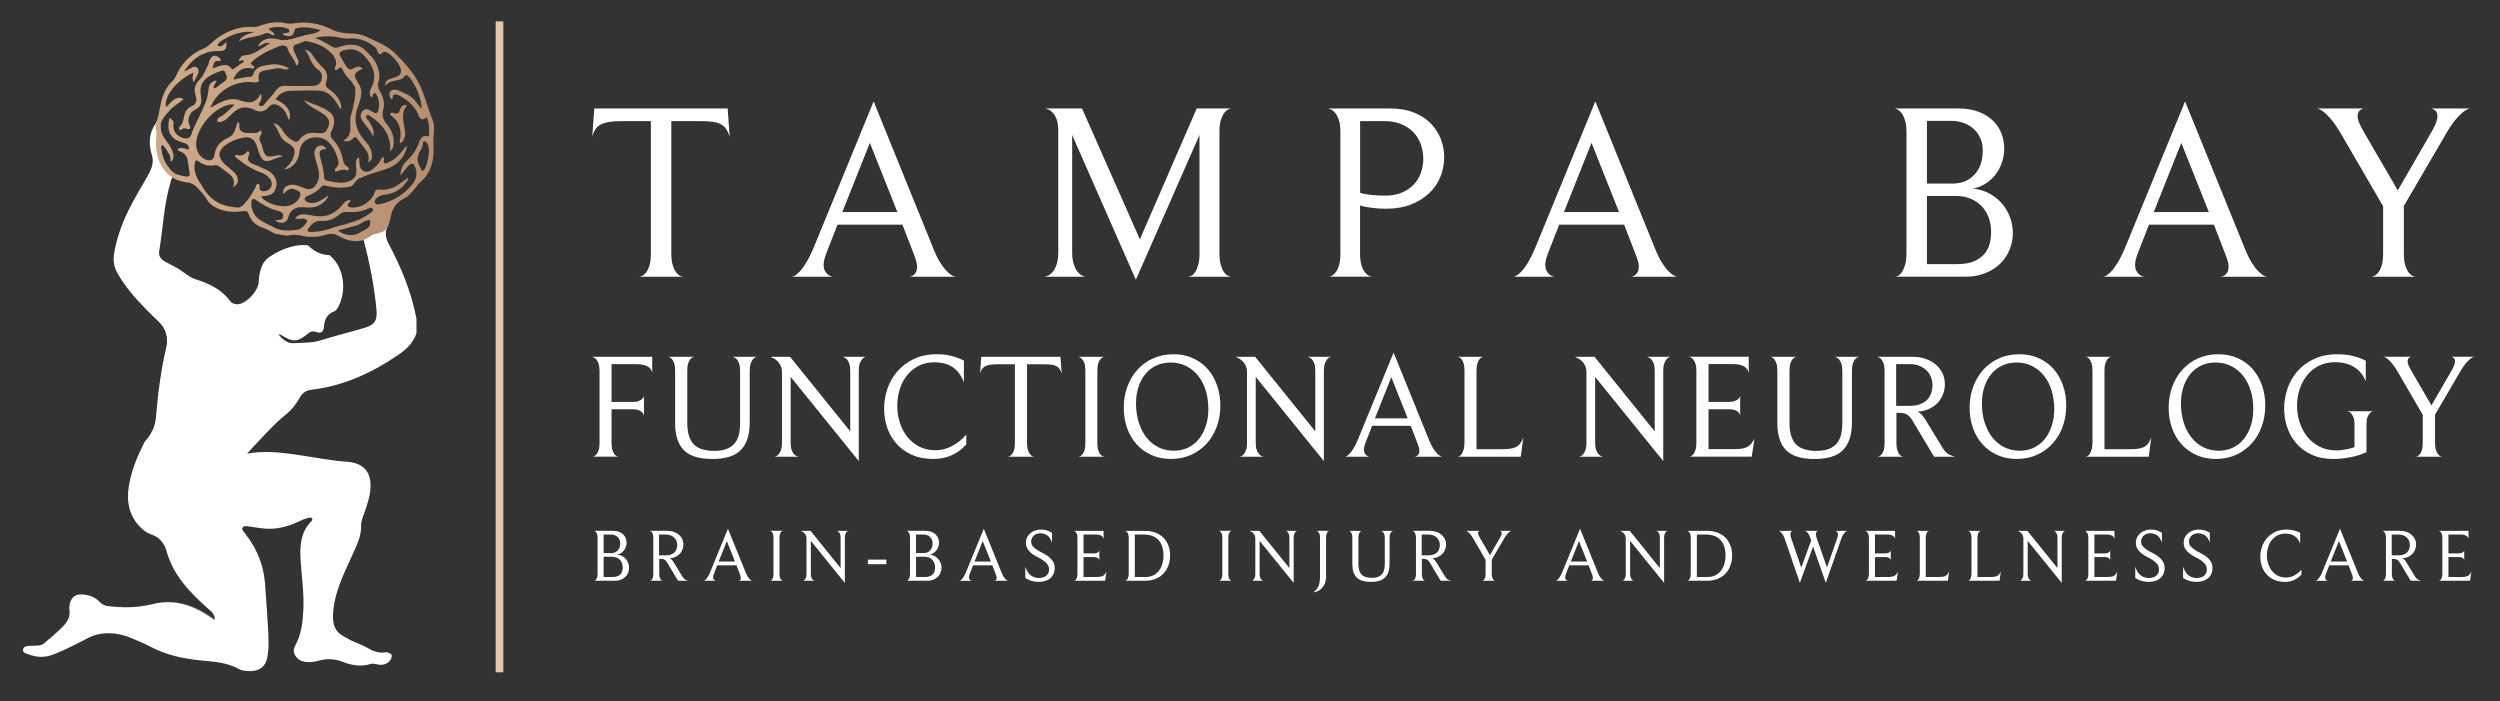 <svg xmlns="http://www.w3.org/2000/svg" xmlns:xlink="http://www.w3.org/1999/xlink" id="Layer_1" x="0px" y="0px" viewBox="0 0 1682.82 472.09" style="enable-background:new 0 0 1682.82 472.09;" xml:space="preserve"><rect x="0" y="0" width="1682.82" height="472.09" fill="#333333" stroke="none"/><style type="text/css">	.st0{fill:#FFFFFF;}	.st1{fill:url(#SVGID_1_);}	.st2{fill:url(#SVGID_00000057150362112334345700000002612828631347462282_);}	.st3{fill:url(#SVGID_00000160154148467382140620000002678870573753141152_);}	.st4{fill:url(#SVGID_00000024684799694272334860000001399961951863961740_);}	.st5{fill:url(#SVGID_00000129894351217107430210000016834381686242652589_);}	.st6{fill:url(#SVGID_00000173876719730834303170000003018454595362134670_);}	.st7{fill:url(#SVGID_00000119828185026909972000000017044450754782216321_);}	.st8{fill:url(#SVGID_00000093862542639436353240000012493080927451793339_);}	.st9{fill:url(#SVGID_00000110452469798346151990000017203240927795950006_);}	.st10{fill:url(#SVGID_00000001631043688644991550000000661739929988783488_);}	.st11{fill:url(#SVGID_00000177452507293474706600000004658399465550502532_);}	.st12{fill:url(#SVGID_00000178189256966312470030000015903578684063137927_);}	.st13{fill:url(#SVGID_00000056403372360432839720000008160606504380075662_);}	.st14{fill:url(#SVGID_00000092457699789206689240000014920127726982215347_);}	.st15{fill:url(#SVGID_00000006669224518824209490000011748369211168790436_);}	.st16{fill:url(#SVGID_00000059277977227243768330000000183873846501714861_);}	.st17{fill:url(#SVGID_00000121262911932007367800000002946325302754466999_);}</style><path class="st0" d="M422.91,379.06c-0.37-1.01-0.9-1.91-1.59-2.72c-0.69-0.8-1.52-1.48-2.49-2.02s-2.09-0.88-3.33-1.01 c0.91-0.17,1.75-0.5,2.52-0.99s1.44-1.1,1.99-1.82c0.56-0.72,0.99-1.53,1.29-2.42c0.3-0.89,0.46-1.81,0.46-2.75 c0-1.02-0.18-1.99-0.53-2.95c-0.35-0.96-0.91-1.82-1.67-2.58c-0.76-0.75-1.72-1.36-2.87-1.81c-1.16-0.45-2.55-0.69-4.16-0.69h-12.71 c0.1,0,0.29,0.06,0.56,0.18s0.54,0.34,0.81,0.65c0.27,0.32,0.51,0.8,0.73,1.42c0.22,0.62,0.33,1.45,0.33,2.5v24.01 c0,1.07-0.1,1.94-0.3,2.57c-0.2,0.64-0.43,1.12-0.68,1.47c-0.25,0.34-0.5,0.55-0.76,0.65c-0.25,0.1-0.43,0.15-0.53,0.15h13.97 c1.58,0,2.97-0.26,4.16-0.76s2.19-1.15,2.98-1.96c0.79-0.8,1.39-1.73,1.79-2.78c0.4-1.04,0.6-2.12,0.6-3.23 C423.47,381.11,423.29,380.07,422.91,379.06z M406.32,359.79h4.89c0.84,0,1.64,0.13,2.4,0.4c0.76,0.27,1.42,0.66,1.99,1.16 c0.57,0.5,1.02,1.12,1.36,1.84s0.51,1.54,0.51,2.45c0,2.08-0.56,3.72-1.67,4.89c-1.11,1.18-2.52,1.77-4.24,1.77h-5.25v-12.51H406.32 z M418.85,384.28c-0.18,0.75-0.53,1.44-1.03,2.05c-0.5,0.6-1.19,1.1-2.07,1.48c-0.87,0.39-1.98,0.58-3.33,0.58h-6.1v-13.62h5.6 c2.22,0,3.98,0.66,5.27,1.99c1.29,1.33,1.94,3.07,1.94,5.22C419.13,382.76,419.04,383.52,418.85,384.28z"></path><path class="st0" d="M461.43,390.19c-0.74-0.35-1.45-1.07-2.12-2.15l-5.85-9.58c-0.37-0.64-0.79-1.2-1.26-1.69s-0.92-0.82-1.36-0.99 c1.61-0.13,3-0.5,4.16-1.08c1.16-0.59,2.11-1.32,2.85-2.2c0.74-0.87,1.29-1.83,1.64-2.87s0.53-2.07,0.53-3.08 c0-1.31-0.26-2.52-0.78-3.63s-1.26-2.08-2.22-2.93c-0.96-0.84-2.11-1.49-3.45-1.96c-1.34-0.47-2.84-0.71-4.49-0.71h-11.8 c0.1,0.04,0.28,0.1,0.56,0.2c0.27,0.1,0.54,0.32,0.83,0.66c0.28,0.34,0.54,0.82,0.76,1.44s0.33,1.45,0.33,2.5v24.16 c0,1.04-0.1,1.86-0.3,2.47s-0.44,1.07-0.71,1.39s-0.53,0.53-0.78,0.63s-0.43,0.15-0.53,0.15h8.63c-0.1,0-0.28-0.05-0.56-0.15 c-0.27-0.1-0.53-0.31-0.78-0.65s-0.48-0.81-0.68-1.42c-0.2-0.61-0.3-1.41-0.3-2.42v-10.09h1.26c0.91,0,1.69,0.2,2.34,0.58 c0.66,0.39,1.32,1.17,1.99,2.34l7.06,11.8h6.96C462.81,390.78,462.17,390.54,461.43,390.19z M448.21,373.82h-4.59V359.8h4.59 c1.25,0,2.34,0.2,3.31,0.61c0.96,0.4,1.76,0.93,2.4,1.58c0.64,0.66,1.12,1.4,1.44,2.25c0.32,0.84,0.48,1.69,0.48,2.57 c0,0.94-0.14,1.83-0.41,2.67c-0.27,0.84-0.7,1.58-1.31,2.22c-0.6,0.64-1.39,1.15-2.34,1.53 C450.81,373.62,449.62,373.82,448.21,373.82z"></path><path class="st0" d="M498,390.57c-0.19,0.13-0.36,0.23-0.53,0.28s-0.29,0.07-0.35,0.07h9.23c-0.1,0-0.3-0.07-0.58-0.2 c-0.29-0.13-0.64-0.4-1.06-0.8c-0.42-0.4-0.88-0.99-1.36-1.74c-0.49-0.76-0.99-1.77-1.49-3.05L490,355.91l-11.95,29.16 c-0.57,1.34-1.1,2.4-1.59,3.18c-0.49,0.77-0.93,1.35-1.31,1.74c-0.39,0.39-0.71,0.64-0.96,0.76s-0.41,0.18-0.48,0.18h8.22 c-0.1,0-0.25-0.04-0.45-0.1s-0.41-0.18-0.63-0.35s-0.41-0.42-0.58-0.73c-0.17-0.32-0.26-0.73-0.26-1.24c0-0.37,0.07-0.78,0.2-1.23 s0.32-0.98,0.56-1.58l2.02-5.15h12.96l2.07,5.35c0.27,0.67,0.48,1.25,0.63,1.72s0.23,0.89,0.23,1.26c0,0.47-0.07,0.84-0.2,1.11 S498.19,390.43,498,390.57z M483.75,378l5.5-13.82l5.5,13.82H483.75z"></path><path class="st0" d="M524.99,388.72c0.2,0.58,0.43,1.04,0.68,1.36c0.25,0.32,0.51,0.54,0.78,0.66s0.45,0.18,0.56,0.18h-8.63 c0.1,0,0.28-0.05,0.53-0.15s0.5-0.31,0.76-0.63c0.25-0.32,0.48-0.77,0.68-1.37c0.2-0.58,0.3-1.38,0.3-2.4v-24.46 c0-1.01-0.1-1.81-0.3-2.4s-0.45-1.04-0.73-1.37c-0.28-0.31-0.55-0.53-0.81-0.63c-0.25-0.1-0.43-0.17-0.53-0.2h8.73 c-0.07,0-0.23,0.05-0.48,0.15s-0.51,0.31-0.78,0.63s-0.51,0.79-0.73,1.39c-0.22,0.61-0.33,1.42-0.33,2.42v24.46 C524.69,387.35,524.79,388.13,524.99,388.72z"></path><path class="st0" d="M565.49,359.59c-0.22-0.61-0.48-1.07-0.78-1.39c-0.3-0.31-0.6-0.53-0.88-0.65s-0.48-0.2-0.58-0.23h7.97 c-0.1,0-0.28,0.05-0.56,0.15c-0.27,0.1-0.55,0.32-0.83,0.66s-0.55,0.8-0.78,1.41c-0.24,0.61-0.35,1.43-0.35,2.48v30.36l-22.9-28.3 v22.2c0,1.01,0.12,1.81,0.35,2.42c0.24,0.61,0.5,1.07,0.81,1.39c0.3,0.32,0.61,0.54,0.91,0.66s0.5,0.18,0.6,0.18h-8.12 c0.1,0,0.28-0.05,0.56-0.15c0.27-0.1,0.54-0.31,0.83-0.63c0.29-0.32,0.55-0.78,0.79-1.39c0.23-0.61,0.35-1.43,0.35-2.47v-23.76 c0-0.84-0.14-1.56-0.43-2.17c-0.28-0.61-0.63-1.11-1.03-1.51c-0.41-0.41-0.83-0.72-1.26-0.96c-0.43-0.23-0.81-0.42-1.11-0.56h6.56 l20.23,25.07v-20.38C565.82,361.01,565.71,360.2,565.49,359.59z"></path><rect x="584.21" y="376.69" class="st0" width="12.41" height="3.08"></rect><path class="st0" d="M633.21,379.06c-0.37-1.01-0.9-1.91-1.59-2.72c-0.69-0.8-1.52-1.48-2.49-2.02c-0.98-0.54-2.09-0.88-3.33-1.01 c0.91-0.17,1.75-0.5,2.52-0.99s1.44-1.1,1.99-1.82c0.56-0.72,0.98-1.53,1.29-2.42c0.3-0.89,0.46-1.81,0.46-2.75 c0-1.02-0.18-1.99-0.53-2.95c-0.35-0.96-0.91-1.82-1.67-2.58c-0.76-0.75-1.72-1.36-2.87-1.81c-1.16-0.45-2.55-0.69-4.16-0.69H610.1 c0.1,0,0.29,0.06,0.56,0.18s0.54,0.34,0.81,0.65c0.27,0.32,0.51,0.8,0.73,1.42c0.22,0.62,0.33,1.45,0.33,2.5v24.01 c0,1.07-0.1,1.94-0.3,2.57c-0.2,0.64-0.43,1.12-0.68,1.47c-0.25,0.34-0.5,0.55-0.76,0.65c-0.25,0.1-0.43,0.15-0.53,0.15h13.97 c1.58,0,2.97-0.26,4.16-0.76s2.19-1.15,2.98-1.96c0.79-0.8,1.39-1.73,1.79-2.78c0.4-1.04,0.6-2.12,0.6-3.23 C633.76,381.11,633.58,380.07,633.21,379.06z M616.61,359.79h4.89c0.84,0,1.64,0.13,2.4,0.4s1.42,0.66,1.99,1.16 s1.02,1.12,1.36,1.84c0.34,0.72,0.5,1.54,0.5,2.45c0,2.08-0.56,3.72-1.67,4.89c-1.11,1.18-2.52,1.77-4.24,1.77h-5.25v-12.51H616.61z  M629.15,384.28c-0.18,0.75-0.53,1.44-1.03,2.05c-0.5,0.6-1.19,1.1-2.07,1.48c-0.87,0.39-1.98,0.58-3.33,0.58h-6.1v-13.62h5.6 c2.22,0,3.98,0.66,5.27,1.99c1.29,1.33,1.94,3.07,1.94,5.22C629.42,382.76,629.33,383.52,629.15,384.28z"></path><path class="st0" d="M670.23,390.57c-0.18,0.13-0.36,0.23-0.53,0.28c-0.17,0.05-0.28,0.07-0.36,0.07h9.23c-0.1,0-0.29-0.07-0.58-0.2 c-0.28-0.13-0.64-0.4-1.06-0.8s-0.88-0.99-1.37-1.74c-0.48-0.76-0.98-1.77-1.48-3.05l-11.86-29.21l-11.95,29.16 c-0.57,1.34-1.1,2.4-1.59,3.18c-0.49,0.77-0.93,1.35-1.31,1.74c-0.39,0.39-0.71,0.64-0.96,0.76s-0.41,0.18-0.48,0.18h8.22 c-0.1,0-0.25-0.04-0.45-0.1c-0.2-0.07-0.41-0.18-0.63-0.35s-0.41-0.42-0.58-0.73c-0.17-0.32-0.26-0.73-0.26-1.24 c0-0.37,0.07-0.78,0.2-1.23s0.32-0.98,0.56-1.58l2.02-5.15h12.96l2.07,5.35c0.27,0.67,0.48,1.25,0.63,1.72s0.23,0.89,0.23,1.26 c0,0.47-0.07,0.84-0.2,1.11C670.58,390.23,670.42,390.43,670.23,390.57z M655.99,378l5.5-13.82l5.5,13.82H655.99z"></path><path class="st0" d="M709.48,385.5c-0.3,0.96-0.77,1.82-1.41,2.59c-0.91,1.15-2.13,2.03-3.66,2.65c-1.53,0.62-3.39,0.93-5.57,0.93 c-1.68,0-3.26-0.25-4.74-0.74c-1.48-0.48-2.8-1.12-3.94-1.89v-7.66c0.88,2.79,2.12,4.78,3.73,5.95c1.61,1.18,3.46,1.76,5.55,1.76 c0.84,0,1.67-0.12,2.47-0.35c0.81-0.23,1.52-0.58,2.15-1.04c0.62-0.45,1.12-1.03,1.51-1.74s0.58-1.55,0.58-2.52 c0-1.48-0.39-2.71-1.16-3.68c-0.77-0.98-1.73-1.86-2.87-2.62c-1.15-0.77-2.4-1.5-3.76-2.17s-2.61-1.44-3.75-2.3 c-1.15-0.85-2.1-1.86-2.88-3.02c-0.77-1.16-1.16-2.6-1.16-4.31c0-1.38,0.28-2.61,0.83-3.71c0.56-1.1,1.31-2.02,2.27-2.8 c0.96-0.77,2.05-1.37,3.28-1.77c1.23-0.4,2.53-0.61,3.91-0.61c1.41,0,2.78,0.22,4.11,0.66c1.33,0.44,2.38,0.97,3.16,1.61v6.65 c-0.68-2.29-1.72-3.92-3.13-4.92c-1.41-0.99-2.99-1.49-4.74-1.49c-0.97,0-1.84,0.15-2.6,0.45c-0.75,0.31-1.4,0.72-1.91,1.24 c-0.52,0.52-0.93,1.11-1.21,1.76c-0.28,0.66-0.42,1.34-0.42,2.05c0,1.34,0.39,2.46,1.18,3.35s1.77,1.7,2.92,2.42 c1.16,0.72,2.43,1.43,3.81,2.12s2.64,1.48,3.81,2.37c1.16,0.89,2.14,1.96,2.93,3.2c0.79,1.24,1.18,2.79,1.18,4.64 C709.94,383.57,709.78,384.53,709.48,385.5z"></path><path class="st0" d="M722.87,390.92c0.1,0,0.28-0.05,0.53-0.15c0.26-0.1,0.53-0.31,0.81-0.65c0.28-0.34,0.53-0.82,0.73-1.44 c0.2-0.62,0.31-1.48,0.31-2.55v-24.06c0-1.04-0.11-1.88-0.33-2.5c-0.22-0.62-0.48-1.1-0.78-1.42c-0.31-0.31-0.6-0.53-0.88-0.65 s-0.48-0.18-0.58-0.18h20.18v5.45c-0.04-0.13-0.11-0.37-0.23-0.7c-0.12-0.34-0.36-0.68-0.71-1.01c-0.35-0.34-0.88-0.64-1.56-0.88 c-0.69-0.26-1.62-0.38-2.8-0.38h-8.22v12.71h6.86c0.81,0,1.45-0.09,1.94-0.28c0.49-0.18,0.87-0.39,1.13-0.63 c0.27-0.23,0.45-0.46,0.53-0.68c0.09-0.22,0.15-0.38,0.18-0.48v6.61c0-0.07-0.04-0.21-0.12-0.43c-0.09-0.22-0.26-0.45-0.53-0.71 c-0.26-0.25-0.64-0.47-1.13-0.65c-0.49-0.19-1.13-0.28-1.94-0.28h-6.91v13.42h8.47c1.01,0,1.88-0.05,2.6-0.15s1.35-0.28,1.89-0.56 c0.54-0.27,0.99-0.63,1.36-1.08c0.37-0.46,0.74-1.04,1.11-1.75l-0.91,6.05L722.87,390.92L722.87,390.92z"></path><path class="st0" d="M786.45,367.16c-0.77-2.02-1.88-3.75-3.33-5.22c-1.45-1.46-3.22-2.59-5.32-3.4c-2.1-0.8-4.48-1.21-7.14-1.21 H757.3c0.13,0.04,0.34,0.11,0.61,0.23c0.27,0.12,0.54,0.34,0.8,0.65c0.27,0.32,0.52,0.8,0.74,1.42c0.21,0.62,0.32,1.45,0.32,2.5 v23.7c0,1.15-0.09,2.05-0.3,2.7s-0.45,1.16-0.73,1.51s-0.56,0.59-0.81,0.71s-0.42,0.18-0.53,0.18h13.11c2.89,0,5.41-0.45,7.54-1.36 c2.13-0.91,3.91-2.15,5.32-3.71c1.41-1.56,2.47-3.38,3.18-5.45c0.7-2.07,1.06-4.27,1.06-6.58 C787.62,371.39,787.23,369.17,786.45,367.16z M782.5,379.24c-0.45,1.7-1.17,3.23-2.15,4.59c-0.97,1.36-2.24,2.46-3.78,3.3 c-1.55,0.84-3.41,1.26-5.59,1.26h-7.11v-28.6h5.8c4.51,0,7.89,1.24,10.14,3.73c2.26,2.49,3.38,6.02,3.38,10.59 C783.17,375.83,782.95,377.54,782.5,379.24z"></path><path class="st0" d="M827.11,388.72c0.2,0.58,0.42,1.04,0.68,1.36s0.51,0.54,0.78,0.66s0.45,0.18,0.56,0.18h-8.63 c0.1,0,0.28-0.05,0.53-0.15s0.5-0.31,0.75-0.63c0.26-0.32,0.48-0.77,0.68-1.37c0.2-0.58,0.31-1.38,0.31-2.4v-24.46 c0-1.01-0.1-1.81-0.31-2.4c-0.2-0.59-0.45-1.04-0.73-1.37c-0.28-0.31-0.56-0.53-0.8-0.63c-0.26-0.1-0.43-0.17-0.53-0.2h8.73 c-0.07,0-0.23,0.05-0.48,0.15s-0.51,0.31-0.78,0.63s-0.51,0.79-0.73,1.39c-0.22,0.61-0.33,1.42-0.33,2.42v24.46 C826.8,387.35,826.9,388.13,827.11,388.72z"></path><path class="st0" d="M867.6,359.59c-0.22-0.61-0.48-1.07-0.78-1.39c-0.3-0.31-0.6-0.53-0.88-0.65s-0.47-0.2-0.58-0.23h7.97 c-0.1,0-0.28,0.05-0.56,0.15c-0.27,0.1-0.55,0.32-0.83,0.66s-0.55,0.8-0.78,1.41c-0.23,0.61-0.35,1.43-0.35,2.48v30.36l-22.91-28.3 v22.2c0,1.01,0.12,1.81,0.36,2.42c0.23,0.61,0.5,1.07,0.8,1.39s0.61,0.54,0.91,0.66c0.31,0.12,0.5,0.18,0.61,0.18h-8.12 c0.1,0,0.28-0.05,0.56-0.15s0.55-0.31,0.83-0.63s0.55-0.78,0.78-1.39c0.24-0.61,0.36-1.43,0.36-2.47v-23.76 c0-0.84-0.15-1.56-0.43-2.17c-0.28-0.61-0.63-1.11-1.04-1.51c-0.4-0.41-0.82-0.72-1.26-0.96c-0.44-0.23-0.81-0.42-1.11-0.56h6.56 l20.22,25.07v-20.38C867.93,361.01,867.82,360.2,867.6,359.59z"></path><path class="st0" d="M888.23,359.52c-0.2-0.59-0.43-1.04-0.7-1.37c-0.27-0.31-0.54-0.53-0.81-0.63s-0.45-0.17-0.56-0.2h8.73 c-0.07,0-0.23,0.05-0.48,0.15s-0.51,0.31-0.78,0.61c-0.26,0.3-0.5,0.76-0.7,1.36c-0.2,0.61-0.31,1.43-0.31,2.48v26.23 c0,1.88-0.3,3.49-0.91,4.82c-0.61,1.33-1.34,2.41-2.22,3.25c-0.88,0.84-1.82,1.45-2.83,1.84s-1.91,0.58-2.72,0.58 c1.42-0.77,2.53-1.98,3.36-3.61c0.82-1.63,1.23-3.93,1.23-6.89v-26.28C888.54,360.88,888.44,360.1,888.23,359.52z"></path><path class="st0" d="M931.81,359.62c-0.22-0.62-0.47-1.1-0.76-1.42c-0.28-0.31-0.57-0.53-0.85-0.65c-0.28-0.12-0.5-0.2-0.63-0.23 h8.32c-0.1,0-0.29,0.05-0.58,0.15s-0.57,0.32-0.86,0.66c-0.28,0.34-0.53,0.82-0.75,1.44s-0.33,1.45-0.33,2.5v17.4 c0,4-0.96,7.04-2.9,9.11s-5.16,3.1-9.66,3.1c-4.47,0-7.68-1-9.6-3c-1.94-2-2.91-5-2.91-9.01v-17.7c0-1.01-0.09-1.82-0.3-2.42 c-0.2-0.61-0.45-1.07-0.73-1.41c-0.28-0.34-0.56-0.56-0.81-0.66s-0.42-0.15-0.53-0.15h8.78c-0.07,0-0.23,0.05-0.48,0.15 c-0.26,0.1-0.51,0.31-0.78,0.61s-0.51,0.76-0.73,1.36c-0.22,0.61-0.33,1.43-0.33,2.48v17.65c0,3.26,0.72,5.64,2.14,7.14 c1.43,1.5,3.72,2.25,6.89,2.25c1.72,0,3.13-0.23,4.27-0.69c1.12-0.45,2.02-1.09,2.67-1.91c0.65-0.83,1.12-1.8,1.39-2.93 c0.26-1.12,0.4-2.37,0.4-3.75v-17.6C932.14,361.06,932.03,360.24,931.81,359.62z"></path><path class="st0" d="M974.79,390.19c-0.74-0.35-1.45-1.07-2.12-2.15l-5.85-9.58c-0.37-0.64-0.79-1.2-1.26-1.69 c-0.47-0.49-0.92-0.82-1.36-0.99c1.61-0.13,3-0.5,4.16-1.08c1.16-0.59,2.11-1.32,2.86-2.2c0.74-0.87,1.29-1.83,1.64-2.87 c0.35-1.04,0.53-2.07,0.53-3.08c0-1.31-0.26-2.52-0.78-3.63c-0.53-1.11-1.26-2.08-2.22-2.93c-0.96-0.84-2.11-1.49-3.45-1.96 c-1.35-0.47-2.84-0.71-4.49-0.71h-11.8c0.1,0.04,0.28,0.1,0.56,0.2c0.27,0.1,0.55,0.32,0.83,0.66s0.54,0.82,0.75,1.44 c0.22,0.62,0.33,1.45,0.33,2.5v24.16c0,1.04-0.09,1.86-0.3,2.47c-0.2,0.61-0.44,1.07-0.71,1.39s-0.53,0.53-0.78,0.63 s-0.43,0.15-0.53,0.15h8.63c-0.1,0-0.29-0.05-0.56-0.15s-0.53-0.31-0.78-0.65c-0.26-0.34-0.48-0.81-0.69-1.42 c-0.2-0.61-0.3-1.41-0.3-2.42v-10.09h1.26c0.91,0,1.69,0.2,2.34,0.58c0.66,0.39,1.31,1.17,1.99,2.34l7.06,11.8h6.96 C976.17,390.78,975.53,390.54,974.79,390.19z M961.58,373.82h-4.59V359.8h4.59c1.24,0,2.34,0.2,3.3,0.61 c0.96,0.4,1.76,0.93,2.4,1.58c0.64,0.66,1.12,1.4,1.44,2.25c0.32,0.84,0.47,1.69,0.47,2.57c0,0.94-0.13,1.83-0.4,2.67 c-0.27,0.84-0.7,1.58-1.31,2.22s-1.39,1.15-2.35,1.53C964.17,373.62,962.99,373.82,961.58,373.82z"></path><path class="st0" d="M1010.36,357.68c-0.32-0.2-0.56-0.32-0.73-0.36h7.67c-0.07,0-0.24,0.06-0.5,0.18 c-0.27,0.12-0.61,0.34-1.01,0.68c-0.41,0.34-0.88,0.84-1.44,1.51s-1.15,1.56-1.79,2.67l-8.43,14.43v9.44c0,1.01,0.1,1.83,0.31,2.45 c0.2,0.62,0.42,1.09,0.68,1.41c0.25,0.32,0.51,0.54,0.78,0.66s0.45,0.18,0.56,0.18h-8.78c0.1,0,0.28-0.05,0.53-0.15 s0.51-0.31,0.78-0.63s0.5-0.79,0.7-1.41c0.2-0.63,0.31-1.46,0.31-2.5v-9.39l-8.47-14.58c-0.64-1.07-1.23-1.94-1.77-2.59 c-0.54-0.66-1.01-1.15-1.41-1.49c-0.41-0.34-0.74-0.56-1.02-0.68c-0.26-0.12-0.43-0.18-0.5-0.18h9.28c-0.07,0-0.16,0.03-0.28,0.08 c-0.12,0.05-0.25,0.12-0.4,0.23s-0.28,0.25-0.38,0.45s-0.15,0.47-0.15,0.81c0,0.37,0.11,0.81,0.33,1.34 c0.22,0.52,0.56,1.18,1.04,1.99l6.65,11.45l6.31-10.9c0.57-0.97,0.98-1.75,1.23-2.34c0.26-0.58,0.38-1.08,0.38-1.49 C1010.84,358.3,1010.68,357.87,1010.36,357.68z"></path><path class="st0" d="M1071.59,390.57c-0.18,0.13-0.36,0.23-0.53,0.28s-0.28,0.07-0.36,0.07h9.23c-0.1,0-0.29-0.07-0.58-0.2 c-0.28-0.13-0.64-0.4-1.06-0.8s-0.88-0.99-1.37-1.74c-0.48-0.76-0.98-1.77-1.48-3.05l-11.85-29.21l-11.96,29.16 c-0.57,1.34-1.1,2.4-1.59,3.18c-0.48,0.77-0.92,1.35-1.31,1.74c-0.39,0.39-0.71,0.64-0.96,0.76c-0.26,0.12-0.42,0.18-0.48,0.18h8.22 c-0.1,0-0.26-0.04-0.46-0.1c-0.2-0.07-0.41-0.18-0.63-0.35s-0.41-0.42-0.58-0.73c-0.17-0.32-0.26-0.73-0.26-1.24 c0-0.37,0.07-0.78,0.2-1.23s0.32-0.98,0.56-1.58l2.02-5.15h12.96l2.07,5.35c0.27,0.67,0.48,1.25,0.63,1.72s0.23,0.89,0.23,1.26 c0,0.47-0.07,0.84-0.2,1.11C1071.93,390.23,1071.78,390.43,1071.59,390.57z M1057.34,378l5.5-13.82l5.5,13.82H1057.34z"></path><path class="st0" d="M1116.96,359.59c-0.22-0.61-0.48-1.07-0.78-1.39c-0.3-0.31-0.6-0.53-0.88-0.65s-0.47-0.2-0.58-0.23h7.97 c-0.1,0-0.28,0.05-0.56,0.15c-0.27,0.1-0.55,0.32-0.83,0.66c-0.28,0.34-0.55,0.8-0.78,1.41c-0.23,0.61-0.35,1.43-0.35,2.48v30.36 l-22.91-28.3v22.2c0,1.01,0.12,1.81,0.36,2.42c0.23,0.61,0.5,1.07,0.8,1.39s0.61,0.54,0.91,0.66c0.31,0.12,0.5,0.18,0.61,0.18h-8.12 c0.1,0,0.28-0.05,0.56-0.15s0.55-0.31,0.83-0.63c0.28-0.32,0.55-0.78,0.78-1.39c0.24-0.61,0.36-1.43,0.36-2.47v-23.76 c0-0.84-0.15-1.56-0.43-2.17c-0.28-0.61-0.63-1.11-1.04-1.51c-0.4-0.41-0.82-0.72-1.26-0.96c-0.44-0.23-0.81-0.42-1.11-0.56h6.56 l20.22,25.07v-20.38C1117.29,361.01,1117.18,360.2,1116.96,359.59z"></path><path class="st0" d="M1164.79,367.16c-0.77-2.02-1.88-3.75-3.33-5.22c-1.45-1.46-3.22-2.59-5.32-3.4c-2.1-0.8-4.48-1.21-7.14-1.21 h-13.37c0.13,0.04,0.34,0.11,0.61,0.23c0.27,0.12,0.54,0.34,0.8,0.65c0.27,0.32,0.52,0.8,0.74,1.42c0.21,0.62,0.32,1.45,0.32,2.5 v23.7c0,1.15-0.09,2.05-0.3,2.7s-0.45,1.16-0.73,1.51s-0.56,0.59-0.81,0.71s-0.42,0.18-0.53,0.18h13.11c2.89,0,5.41-0.45,7.54-1.36 c2.13-0.91,3.91-2.15,5.32-3.71c1.41-1.56,2.47-3.38,3.18-5.45c0.7-2.07,1.06-4.27,1.06-6.58 C1165.95,371.39,1165.57,369.17,1164.79,367.16z M1160.83,379.24c-0.45,1.7-1.17,3.23-2.15,4.59c-0.97,1.36-2.23,2.46-3.78,3.3 s-3.41,1.26-5.59,1.26h-7.11v-28.6h5.8c4.51,0,7.89,1.24,10.14,3.73c2.26,2.49,3.38,6.02,3.38,10.59 C1161.51,375.83,1161.29,377.54,1160.83,379.24z"></path><path class="st0" d="M1236.95,358.58c-0.15-0.34-0.34-0.58-0.56-0.75c-0.22-0.18-0.43-0.3-0.64-0.38c-0.2-0.09-0.35-0.13-0.45-0.13 h8.43c-0.1,0-0.31,0.06-0.61,0.18c-0.31,0.12-0.66,0.35-1.06,0.7c-0.41,0.36-0.84,0.89-1.31,1.61c-0.47,0.72-0.92,1.69-1.36,2.9 L1229,392.33l-8.57-24.41l-8.88,24.41l-10.24-29.76c-0.4-1.15-0.83-2.06-1.29-2.75c-0.45-0.69-0.88-1.22-1.29-1.58 c-0.4-0.37-0.75-0.61-1.06-0.73c-0.3-0.12-0.5-0.18-0.61-0.18h9.44c-0.07,0-0.17,0.04-0.31,0.1c-0.13,0.07-0.28,0.18-0.42,0.33 c-0.15,0.15-0.29,0.38-0.41,0.68c-0.12,0.31-0.18,0.69-0.18,1.16c0,0.37,0.04,0.79,0.12,1.26c0.09,0.47,0.25,1.02,0.48,1.67 l6.71,19.52l6.65-18.16l-0.45-1.51c-0.34-1.07-0.71-1.94-1.11-2.6c-0.4-0.65-0.78-1.15-1.13-1.51c-0.36-0.35-0.67-0.58-0.96-0.7 c-0.29-0.12-0.48-0.2-0.58-0.23h8.83c-0.07,0-0.18,0.04-0.33,0.1c-0.15,0.07-0.31,0.19-0.45,0.36c-0.15,0.17-0.3,0.39-0.43,0.68 c-0.13,0.28-0.2,0.68-0.2,1.18c0,0.71,0.22,1.67,0.66,2.88l6.81,19.42l6.87-19.68c0.34-0.97,0.5-1.78,0.5-2.42 C1237.17,359.34,1237.09,358.92,1236.95,358.58z"></path><path class="st0" d="M1255.62,390.92c0.1,0,0.28-0.05,0.53-0.15c0.26-0.1,0.53-0.31,0.81-0.65s0.53-0.82,0.73-1.44 s0.31-1.48,0.31-2.55v-24.06c0-1.04-0.11-1.88-0.33-2.5s-0.48-1.1-0.78-1.42c-0.31-0.31-0.6-0.53-0.88-0.65s-0.48-0.18-0.58-0.18 h20.18v5.45c-0.04-0.13-0.11-0.37-0.23-0.7c-0.12-0.34-0.36-0.68-0.71-1.01c-0.35-0.34-0.88-0.64-1.56-0.88 c-0.69-0.26-1.62-0.38-2.8-0.38h-8.22v12.71h6.86c0.81,0,1.45-0.09,1.94-0.28c0.49-0.18,0.87-0.39,1.13-0.63 c0.27-0.23,0.45-0.46,0.53-0.68c0.09-0.22,0.15-0.38,0.18-0.48v6.61c0-0.07-0.04-0.21-0.12-0.43c-0.09-0.22-0.26-0.45-0.53-0.71 c-0.26-0.25-0.64-0.47-1.13-0.65c-0.49-0.19-1.13-0.28-1.94-0.28h-6.91v13.42h8.47c1.01,0,1.88-0.05,2.6-0.15s1.35-0.28,1.89-0.56 c0.54-0.27,0.99-0.63,1.36-1.08c0.37-0.46,0.74-1.04,1.11-1.75l-0.91,6.05L1255.62,390.92L1255.62,390.92z"></path><path class="st0" d="M1290.05,390.92c0.1,0,0.27-0.06,0.5-0.18s0.48-0.34,0.73-0.68c0.26-0.34,0.48-0.85,0.68-1.52 c0.2-0.67,0.31-1.56,0.31-2.67v-23.85c0-1.04-0.1-1.87-0.31-2.48c-0.2-0.61-0.43-1.07-0.7-1.41c-0.27-0.34-0.53-0.56-0.78-0.66 c-0.26-0.1-0.43-0.15-0.53-0.15h8.68c-0.1,0-0.28,0.05-0.53,0.15c-0.26,0.1-0.52,0.32-0.78,0.66c-0.27,0.34-0.51,0.8-0.71,1.41 c-0.2,0.61-0.31,1.43-0.31,2.48v26.38h8.22c1.11,0,2.06-0.04,2.85-0.13c0.8-0.08,1.48-0.26,2.07-0.53s1.09-0.66,1.49-1.18 c0.4-0.53,0.77-1.22,1.11-2.1l-0.85,6.46H1290.05z"></path><path class="st0" d="M1324.83,390.92c0.1,0,0.27-0.06,0.5-0.18s0.48-0.34,0.73-0.68c0.26-0.34,0.48-0.85,0.68-1.52 c0.2-0.67,0.31-1.56,0.31-2.67v-23.85c0-1.04-0.1-1.87-0.31-2.48c-0.2-0.61-0.43-1.07-0.7-1.41c-0.27-0.34-0.53-0.56-0.78-0.66 c-0.26-0.1-0.43-0.15-0.53-0.15h8.68c-0.1,0-0.28,0.05-0.53,0.15c-0.26,0.1-0.52,0.32-0.78,0.66c-0.27,0.34-0.51,0.8-0.71,1.41 c-0.2,0.61-0.31,1.43-0.31,2.48v26.38h8.22c1.11,0,2.06-0.04,2.85-0.13c0.8-0.08,1.48-0.26,2.07-0.53s1.09-0.66,1.49-1.18 c0.4-0.53,0.77-1.22,1.11-2.1l-0.85,6.46H1324.83z"></path><path class="st0" d="M1384.6,359.59c-0.22-0.61-0.48-1.07-0.78-1.39c-0.3-0.31-0.6-0.53-0.88-0.65s-0.47-0.2-0.58-0.23h7.97 c-0.1,0-0.28,0.05-0.56,0.15s-0.55,0.32-0.83,0.66c-0.28,0.34-0.55,0.8-0.78,1.41c-0.23,0.61-0.35,1.43-0.35,2.48v30.36l-22.91-28.3 v22.2c0,1.01,0.12,1.81,0.36,2.42c0.23,0.61,0.5,1.07,0.8,1.39s0.61,0.54,0.91,0.66c0.31,0.12,0.5,0.18,0.61,0.18h-8.12 c0.1,0,0.28-0.05,0.56-0.15s0.55-0.31,0.83-0.63c0.28-0.32,0.55-0.78,0.78-1.39c0.24-0.61,0.36-1.43,0.36-2.47v-23.76 c0-0.84-0.15-1.56-0.43-2.17c-0.28-0.61-0.63-1.11-1.04-1.51c-0.4-0.41-0.82-0.72-1.26-0.96c-0.44-0.23-0.81-0.42-1.11-0.56h6.56 l20.22,25.07v-20.38C1384.93,361.01,1384.82,360.2,1384.6,359.59z"></path><path class="st0" d="M1403.32,390.92c0.1,0,0.28-0.05,0.53-0.15c0.26-0.1,0.53-0.31,0.81-0.65s0.53-0.82,0.73-1.44 s0.31-1.48,0.31-2.55v-24.06c0-1.04-0.11-1.88-0.33-2.5s-0.48-1.1-0.78-1.42c-0.31-0.31-0.6-0.53-0.88-0.65s-0.48-0.18-0.58-0.18 h20.18v5.45c-0.04-0.13-0.11-0.37-0.23-0.7c-0.12-0.34-0.36-0.68-0.71-1.01c-0.35-0.34-0.88-0.64-1.56-0.88 c-0.69-0.26-1.62-0.38-2.8-0.38h-8.22v12.71h6.86c0.81,0,1.45-0.09,1.94-0.28c0.49-0.18,0.87-0.39,1.13-0.63 c0.27-0.23,0.45-0.46,0.53-0.68c0.09-0.22,0.15-0.38,0.18-0.48v6.61c0-0.07-0.04-0.21-0.12-0.43c-0.09-0.22-0.26-0.45-0.53-0.71 c-0.26-0.25-0.64-0.47-1.13-0.65c-0.49-0.19-1.13-0.28-1.94-0.28h-6.91v13.42h8.47c1.01,0,1.88-0.05,2.6-0.15s1.35-0.28,1.89-0.56 c0.54-0.27,0.99-0.63,1.36-1.08c0.37-0.46,0.74-1.04,1.11-1.75l-0.91,6.05L1403.32,390.92L1403.32,390.92z"></path><path class="st0" d="M1456.61,385.5c-0.3,0.96-0.77,1.82-1.41,2.59c-0.91,1.15-2.13,2.03-3.66,2.65s-3.39,0.93-5.57,0.93 c-1.68,0-3.26-0.25-4.74-0.74c-1.48-0.48-2.8-1.12-3.94-1.89v-7.66c0.88,2.79,2.12,4.78,3.73,5.95c1.61,1.18,3.46,1.76,5.55,1.76 c0.84,0,1.67-0.12,2.47-0.35c0.81-0.23,1.52-0.58,2.15-1.04c0.62-0.45,1.12-1.03,1.51-1.74s0.58-1.55,0.58-2.52 c0-1.48-0.39-2.71-1.16-3.68c-0.77-0.98-1.73-1.86-2.87-2.62c-1.15-0.77-2.4-1.5-3.76-2.17s-2.61-1.44-3.75-2.3 c-1.15-0.85-2.1-1.86-2.88-3.02c-0.77-1.16-1.16-2.6-1.16-4.31c0-1.38,0.28-2.61,0.83-3.71c0.56-1.1,1.31-2.02,2.27-2.8 s2.05-1.37,3.28-1.77s2.53-0.61,3.91-0.61c1.41,0,2.78,0.22,4.11,0.66s2.38,0.97,3.15,1.61v6.65c-0.67-2.29-1.71-3.92-3.13-4.92 c-1.41-0.99-2.99-1.49-4.74-1.49c-0.97,0-1.84,0.15-2.6,0.45c-0.75,0.31-1.4,0.72-1.91,1.24c-0.52,0.52-0.93,1.11-1.21,1.76 c-0.28,0.66-0.42,1.34-0.42,2.05c0,1.34,0.39,2.46,1.18,3.35s1.77,1.7,2.92,2.42c1.16,0.72,2.43,1.43,3.81,2.12s2.64,1.48,3.81,2.37 c1.16,0.89,2.14,1.96,2.93,3.2s1.18,2.79,1.18,4.64C1457.07,383.57,1456.91,384.53,1456.61,385.5z"></path><path class="st0" d="M1488.82,385.5c-0.3,0.96-0.77,1.82-1.41,2.59c-0.91,1.15-2.13,2.03-3.66,2.65s-3.39,0.93-5.57,0.93 c-1.68,0-3.26-0.25-4.74-0.74c-1.48-0.48-2.8-1.12-3.94-1.89v-7.66c0.88,2.79,2.12,4.78,3.73,5.95c1.61,1.18,3.46,1.76,5.55,1.76 c0.84,0,1.67-0.12,2.47-0.35c0.81-0.23,1.52-0.58,2.15-1.04c0.62-0.45,1.12-1.03,1.51-1.74s0.58-1.55,0.58-2.52 c0-1.48-0.39-2.71-1.16-3.68c-0.77-0.98-1.73-1.86-2.87-2.62c-1.15-0.77-2.4-1.5-3.76-2.17s-2.61-1.44-3.75-2.3 c-1.15-0.85-2.1-1.86-2.88-3.02c-0.77-1.16-1.16-2.6-1.16-4.31c0-1.38,0.28-2.61,0.83-3.71c0.56-1.1,1.31-2.02,2.27-2.8 s2.05-1.37,3.28-1.77s2.53-0.61,3.91-0.61c1.41,0,2.78,0.22,4.11,0.66s2.38,0.97,3.16,1.61v6.65c-0.68-2.29-1.72-3.92-3.13-4.92 c-1.41-0.99-2.99-1.49-4.74-1.49c-0.97,0-1.84,0.15-2.6,0.45c-0.75,0.31-1.4,0.72-1.91,1.24c-0.52,0.52-0.93,1.11-1.21,1.76 c-0.28,0.66-0.42,1.34-0.42,2.05c0,1.34,0.39,2.46,1.18,3.35s1.77,1.7,2.92,2.42c1.16,0.72,2.43,1.43,3.81,2.12s2.64,1.48,3.81,2.37 c1.16,0.89,2.14,1.96,2.93,3.2s1.18,2.79,1.18,4.64C1489.27,383.57,1489.12,384.53,1488.82,385.5z"></path><path class="st0" d="M1544.41,390.34c-1.86,0.89-3.99,1.34-6.38,1.34c-2.79,0-5.23-0.48-7.32-1.44c-2.08-0.96-3.81-2.23-5.17-3.81 s-2.37-3.37-3.05-5.4c-0.68-2.02-1.02-4.1-1.02-6.25c0-2.25,0.37-4.47,1.11-6.66c0.74-2.18,1.86-4.14,3.36-5.87 c1.5-1.73,3.35-3.13,5.57-4.19s4.81-1.59,7.76-1.59c1.82,0,3.5,0.21,5.05,0.63s2.88,0.93,3.99,1.54v7.31 c-0.81-2.21-2.03-3.9-3.66-5.04c-1.63-1.15-3.74-1.72-6.33-1.72c-2.05,0-3.85,0.42-5.4,1.26s-2.84,1.94-3.89,3.3 c-1.04,1.36-1.82,2.91-2.34,4.67c-0.52,1.75-0.78,3.53-0.78,5.35c0,1.88,0.27,3.72,0.81,5.5c0.53,1.78,1.34,3.37,2.42,4.79 c1.07,1.41,2.42,2.55,4.04,3.4c1.61,0.85,3.49,1.29,5.65,1.29c1.88,0,3.73-0.47,5.52-1.41c1.8-0.94,3.39-2.22,4.77-3.83v3.28 C1547.85,388.26,1546.28,389.45,1544.41,390.34z"></path><path class="st0" d="M1583.13,390.57c-0.18,0.13-0.36,0.23-0.53,0.28s-0.28,0.07-0.36,0.07h9.23c-0.1,0-0.29-0.07-0.58-0.2 c-0.28-0.13-0.64-0.4-1.06-0.8s-0.88-0.99-1.37-1.74c-0.48-0.76-0.98-1.77-1.48-3.05l-11.85-29.21l-11.96,29.16 c-0.57,1.34-1.1,2.4-1.59,3.18c-0.48,0.77-0.92,1.35-1.31,1.74c-0.39,0.39-0.71,0.64-0.96,0.76c-0.26,0.12-0.42,0.18-0.48,0.18h8.22 c-0.1,0-0.26-0.04-0.45-0.1c-0.2-0.07-0.42-0.18-0.64-0.35s-0.41-0.42-0.58-0.73c-0.17-0.32-0.26-0.73-0.26-1.24 c0-0.37,0.07-0.78,0.2-1.23s0.32-0.98,0.56-1.58l2.02-5.15h12.96l2.07,5.35c0.27,0.67,0.48,1.25,0.63,1.72s0.23,0.89,0.23,1.26 c0,0.47-0.07,0.84-0.2,1.11C1583.48,390.23,1583.32,390.43,1583.13,390.57z M1568.88,378l5.5-13.82l5.5,13.82H1568.88z"></path><path class="st0" d="M1627.73,390.19c-0.74-0.35-1.45-1.07-2.12-2.15l-5.85-9.58c-0.37-0.64-0.79-1.2-1.26-1.69 s-0.92-0.82-1.36-0.99c1.61-0.13,3-0.5,4.16-1.08c1.16-0.59,2.11-1.32,2.86-2.2c0.74-0.87,1.29-1.83,1.64-2.87s0.53-2.07,0.53-3.08 c0-1.31-0.26-2.52-0.78-3.63c-0.53-1.11-1.26-2.08-2.22-2.93c-0.96-0.84-2.11-1.49-3.45-1.96c-1.35-0.47-2.84-0.71-4.49-0.71h-11.8 c0.1,0.04,0.28,0.1,0.55,0.2s0.55,0.32,0.83,0.66s0.54,0.82,0.75,1.44c0.22,0.62,0.33,1.45,0.33,2.5v24.16 c0,1.04-0.09,1.86-0.3,2.47s-0.44,1.07-0.71,1.39s-0.53,0.53-0.78,0.63s-0.43,0.15-0.53,0.15h8.63c-0.1,0-0.29-0.05-0.56-0.15 s-0.53-0.31-0.78-0.65c-0.26-0.34-0.48-0.81-0.69-1.42c-0.2-0.61-0.3-1.41-0.3-2.42v-10.09h1.26c0.91,0,1.69,0.2,2.34,0.58 c0.66,0.39,1.31,1.17,1.99,2.34l7.06,11.8h6.96C1629.11,390.78,1628.47,390.54,1627.73,390.19z M1614.52,373.82h-4.59V359.8h4.59 c1.24,0,2.34,0.2,3.3,0.61c0.96,0.4,1.76,0.93,2.4,1.58c0.64,0.66,1.12,1.4,1.44,2.25c0.32,0.84,0.47,1.69,0.47,2.57 c0,0.94-0.13,1.83-0.4,2.67c-0.27,0.84-0.71,1.58-1.31,2.22c-0.61,0.64-1.39,1.15-2.35,1.53 C1617.11,373.62,1615.93,373.82,1614.52,373.82z"></path><path class="st0" d="M1641.63,390.92c0.1,0,0.28-0.05,0.53-0.15c0.26-0.1,0.53-0.31,0.81-0.65s0.53-0.82,0.73-1.44 s0.31-1.48,0.31-2.55v-24.06c0-1.04-0.11-1.88-0.33-2.5s-0.48-1.1-0.78-1.42c-0.31-0.31-0.6-0.53-0.88-0.65s-0.48-0.18-0.58-0.18 h20.18v5.45c-0.04-0.13-0.11-0.37-0.23-0.7c-0.12-0.34-0.36-0.68-0.71-1.01c-0.35-0.34-0.88-0.64-1.56-0.88 c-0.69-0.26-1.62-0.38-2.8-0.38h-8.22v12.71h6.86c0.81,0,1.45-0.09,1.94-0.28c0.49-0.18,0.87-0.39,1.13-0.63 c0.27-0.23,0.45-0.46,0.53-0.68c0.08-0.22,0.15-0.38,0.18-0.48v6.61c0-0.07-0.04-0.21-0.12-0.43c-0.09-0.22-0.26-0.45-0.53-0.71 c-0.26-0.25-0.64-0.47-1.13-0.65c-0.49-0.19-1.13-0.28-1.94-0.28h-6.91v13.42h8.47c1.01,0,1.88-0.05,2.6-0.15s1.35-0.28,1.89-0.56 c0.54-0.27,0.99-0.63,1.36-1.08c0.37-0.46,0.74-1.04,1.11-1.75l-0.91,6.05L1641.63,390.92L1641.63,390.92z"></path><path class="st0" d="M489.03,87.14c-0.85-1.36-2.01-2.47-3.48-3.32c-1.48-0.85-3.35-1.45-5.61-1.78c-2.27-0.34-5.1-0.51-8.5-0.51 h-19.55v88.93c0,3.4,0.34,6.15,1.02,8.25s1.45,3.68,2.29,4.76c0.85,1.07,1.73,1.81,2.64,2.21c0.91,0.39,1.53,0.59,1.87,0.59h-29.42 c0.34,0,0.93-0.17,1.79-0.51c0.85-0.34,1.73-1.04,2.64-2.13c0.91-1.07,1.7-2.64,2.38-4.67c0.68-2.04,1.02-4.87,1.02-8.5V81.53H418.4 c-3.17,0-5.87,0.17-8.08,0.51c-2.21,0.34-4.08,0.88-5.61,1.61c-1.53,0.74-2.78,1.78-3.74,3.14c-0.96,1.37-1.73,3.07-2.3,5.11 l1.36-18.87h89.78l1.36,19.04C490.59,90.14,489.88,88.5,489.03,87.14z"></path><path class="st0" d="M615.02,185.08c-0.62,0.45-1.22,0.77-1.79,0.93c-0.57,0.17-0.96,0.26-1.19,0.26h31.12 c-0.34,0-0.99-0.23-1.95-0.68s-2.15-1.36-3.57-2.72s-2.95-3.32-4.59-5.87c-1.64-2.55-3.32-5.98-5.02-10.28l-39.96-98.46l-40.3,98.28 c-1.93,4.54-3.71,8.11-5.36,10.71c-1.64,2.61-3.12,4.56-4.42,5.87s-2.38,2.15-3.23,2.56c-0.85,0.39-1.39,0.59-1.62,0.59h27.72 c-0.34,0-0.85-0.12-1.53-0.34c-0.68-0.23-1.39-0.62-2.13-1.19c-0.74-0.56-1.39-1.39-1.95-2.46c-0.57-1.08-0.85-2.47-0.85-4.17 c0-1.24,0.23-2.63,0.68-4.16s1.08-3.32,1.87-5.35l6.8-17.35h43.7l6.97,18.03c0.91,2.26,1.62,4.19,2.13,5.78s0.77,3.01,0.77,4.25 c0,1.59-0.23,2.83-0.68,3.75C616.18,183.95,615.64,184.63,615.02,185.08z M566.98,142.74l18.54-46.59l18.53,46.59H566.98z"></path><path class="st0" d="M821.78,178.45c0.62,2.04,1.33,3.63,2.13,4.76c0.79,1.13,1.61,1.9,2.46,2.29c0.85,0.4,1.5,0.65,1.96,0.77H800.1 c0.46-0.12,1.08-0.34,1.87-0.68c0.8-0.34,1.59-1.08,2.38-2.21c0.8-1.13,1.5-2.72,2.13-4.76s0.93-4.76,0.93-8.16V90.88l-42.84,97.43 L721.7,90.88v78.56c0,3.51,0.37,6.35,1.1,8.5c0.74,2.15,1.58,3.83,2.55,5.02c0.96,1.19,1.93,2.02,2.89,2.47s1.67,0.73,2.13,0.85 h-27.04c0.45-0.12,1.16-0.37,2.13-0.77c0.96-0.39,1.96-1.16,2.98-2.29c1.02-1.13,1.93-2.8,2.72-5.02c0.8-2.21,1.19-5.13,1.19-8.76 V88.16c0-3.29-0.37-5.89-1.1-7.82c-0.74-1.93-1.61-3.43-2.64-4.51c-1.02-1.08-2.01-1.79-2.97-2.13c-0.96-0.34-1.62-0.57-1.96-0.68 h24.66l38.94,88.08l38.26-88.08h22.96c-0.34,0.11-0.93,0.34-1.78,0.68c-0.85,0.34-1.7,1.07-2.55,2.21s-1.62,2.7-2.3,4.68 s-1.02,4.62-1.02,7.9v81.96C820.84,173.75,821.15,176.41,821.78,178.45z"></path><path class="st0" d="M969.86,93.6c-1.53-3.97-3.8-7.49-6.81-10.55c-3-3.06-6.77-5.49-11.31-7.31c-4.54-1.81-9.8-2.72-15.81-2.72h-42 c0.34,0,0.96,0.2,1.87,0.59s1.84,1.13,2.8,2.21c0.96,1.07,1.81,2.67,2.55,4.76c0.74,2.1,1.1,4.9,1.1,8.41v81.62 c0,3.51-0.34,6.3-1.02,8.33c-0.68,2.04-1.48,3.6-2.38,4.67c-0.91,1.08-1.79,1.79-2.64,2.13c-0.85,0.34-1.45,0.51-1.79,0.51h29.25 c-0.45,0-1.13-0.2-2.05-0.59c-0.91-0.4-1.81-1.14-2.72-2.21c-0.91-1.08-1.7-2.64-2.38-4.67c-0.68-2.05-1.02-4.76-1.02-8.17V138.3 c1.59,0.56,4.05,1.07,7.4,1.53c3.35,0.45,6.66,0.68,9.95,0.68c6.46,0,12.13-0.96,17-2.89c4.88-1.93,8.98-4.51,12.33-7.74 c3.35-3.23,5.84-6.91,7.48-11.05c1.64-4.14,2.47-8.47,2.47-13.01C972.16,101.65,971.39,97.57,969.86,93.6z M956.34,116.64 c-1.13,3.01-2.78,5.62-4.93,7.82c-2.15,2.21-4.82,3.97-8,5.27c-3.17,1.3-6.8,1.96-10.88,1.96c-3.4,0-6.68-0.18-9.86-0.51 c-3.17-0.34-5.55-0.8-7.14-1.36V81.53h16.5c4.19,0,7.93,0.68,11.22,2.04s6.01,3.18,8.17,5.44c2.15,2.27,3.8,4.96,4.93,8.08 s1.7,6.38,1.7,9.78C958.05,110.38,957.48,113.64,956.34,116.64z"></path><path class="st0" d="M1100.79,185.08c-0.62,0.45-1.22,0.77-1.78,0.93c-0.57,0.17-0.96,0.26-1.19,0.26h31.11 c-0.34,0-0.99-0.23-1.96-0.68c-0.96-0.45-2.15-1.36-3.56-2.72c-1.42-1.36-2.95-3.32-4.59-5.87c-1.64-2.55-3.32-5.98-5.02-10.28 l-39.96-98.46l-40.3,98.28c-1.92,4.54-3.71,8.11-5.35,10.71c-1.64,2.61-3.12,4.56-4.42,5.87c-1.31,1.31-2.38,2.15-3.24,2.56 c-0.85,0.39-1.39,0.59-1.61,0.59h27.72c-0.34,0-0.85-0.12-1.53-0.34c-0.69-0.23-1.4-0.62-2.13-1.19c-0.73-0.56-1.39-1.39-1.95-2.46 c-0.57-1.08-0.85-2.47-0.85-4.17c0-1.24,0.23-2.63,0.68-4.16c0.46-1.53,1.08-3.32,1.88-5.35l6.8-17.35h43.7l6.98,18.03 c0.91,2.26,1.61,4.19,2.13,5.78c0.5,1.59,0.76,3.01,0.76,4.25c0,1.59-0.23,2.83-0.68,3.75 C1101.95,183.95,1101.41,184.63,1100.79,185.08z M1052.75,142.74l18.54-46.59l18.53,46.59H1052.75z"></path><path class="st0" d="M1353.01,146.31c-1.24-3.4-3.03-6.46-5.35-9.18c-2.32-2.72-5.13-4.99-8.41-6.81c-3.29-1.81-7.03-2.94-11.23-3.4 c3.06-0.57,5.89-1.67,8.5-3.32c2.61-1.64,4.85-3.69,6.72-6.12c1.87-2.44,3.32-5.16,4.33-8.17c1.02-3,1.53-6.09,1.53-9.27 c0-3.4-0.6-6.71-1.78-9.95c-1.19-3.23-3.07-6.12-5.62-8.67s-5.78-4.59-9.69-6.12c-3.91-1.53-8.59-2.29-14.02-2.29h-42.85 c0.34,0,0.96,0.2,1.87,0.59s1.81,1.13,2.72,2.21c0.91,1.07,1.73,2.67,2.47,4.76c0.74,2.1,1.1,4.9,1.1,8.41v80.94 c0,3.63-0.34,6.52-1.02,8.67s-1.44,3.8-2.29,4.94c-0.85,1.13-1.7,1.87-2.55,2.21c-0.85,0.34-1.45,0.51-1.79,0.51h47.1 c5.33,0,10.01-0.85,14.03-2.55s7.37-3.91,10.04-6.63c2.66-2.72,4.67-5.84,6.03-9.36c1.36-3.51,2.05-7.14,2.05-10.88 C1354.89,153.23,1354.26,149.72,1353.01,146.31z M1297.07,81.35h16.49c2.83,0,5.53,0.46,8.08,1.37s4.79,2.21,6.72,3.91 c1.93,1.7,3.45,3.77,4.59,6.21c1.13,2.44,1.7,5.19,1.7,8.25c0,7.03-1.87,12.53-5.61,16.49c-3.74,3.97-8.5,5.95-14.29,5.95h-17.68 L1297.07,81.35L1297.07,81.35z M1339.33,163.92c-0.62,2.55-1.78,4.84-3.48,6.88c-1.7,2.05-4.02,3.72-6.97,5.02 c-2.95,1.31-6.69,1.96-11.23,1.96h-20.58v-45.91h18.87c7.48,0,13.4,2.24,17.77,6.72s6.54,10.34,6.54,17.6 C1340.26,158.78,1339.95,161.36,1339.33,163.92z"></path><path class="st0" d="M1497.79,185.08c-0.62,0.45-1.22,0.77-1.78,0.93c-0.57,0.17-0.96,0.26-1.19,0.26h31.11 c-0.34,0-0.99-0.23-1.96-0.68s-2.15-1.36-3.56-2.72c-1.42-1.36-2.95-3.32-4.59-5.87c-1.64-2.55-3.32-5.98-5.02-10.28l-39.96-98.46 l-40.3,98.28c-1.92,4.54-3.71,8.11-5.35,10.71c-1.64,2.61-3.12,4.56-4.42,5.87c-1.31,1.31-2.38,2.15-3.24,2.56 c-0.85,0.39-1.39,0.59-1.61,0.59h27.72c-0.34,0-0.85-0.12-1.53-0.34c-0.68-0.23-1.39-0.62-2.13-1.19c-0.73-0.56-1.39-1.39-1.95-2.46 c-0.57-1.08-0.85-2.47-0.85-4.17c0-1.24,0.23-2.63,0.68-4.16c0.46-1.53,1.08-3.32,1.88-5.35l6.8-17.35h43.7l6.98,18.03 c0.91,2.26,1.61,4.19,2.13,5.78c0.5,1.59,0.76,3.01,0.76,4.25c0,1.59-0.23,2.83-0.68,3.75 C1498.95,183.95,1498.41,184.63,1497.79,185.08z M1449.76,142.74l18.54-46.59l18.53,46.59H1449.76z"></path><path class="st0" d="M1639.08,74.22c-1.07-0.68-1.89-1.08-2.46-1.19h25.85c-0.23,0-0.8,0.2-1.7,0.59c-0.91,0.39-2.05,1.16-3.4,2.29 c-1.36,1.14-2.97,2.83-4.84,5.11c-1.87,2.26-3.89,5.27-6.04,9.01l-28.4,48.63v31.8c0,3.4,0.34,6.15,1.02,8.25s1.45,3.68,2.29,4.76 c0.85,1.07,1.73,1.81,2.64,2.21c0.91,0.39,1.53,0.59,1.87,0.59h-29.59c0.34,0,0.93-0.17,1.79-0.51c0.85-0.34,1.72-1.04,2.64-2.13 c0.91-1.07,1.69-2.67,2.38-4.76c0.68-2.1,1.02-4.9,1.02-8.41v-31.63l-28.57-49.15c-2.15-3.62-4.14-6.54-5.95-8.76 c-1.81-2.21-3.4-3.88-4.76-5.02c-1.36-1.13-2.49-1.9-3.4-2.29s-1.48-0.59-1.7-0.59h31.29c-0.23,0-0.54,0.08-0.94,0.26 c-0.39,0.17-0.85,0.42-1.36,0.76c-0.51,0.34-0.93,0.85-1.27,1.53s-0.51,1.58-0.51,2.72c0,1.25,0.37,2.75,1.1,4.51 c0.74,1.76,1.9,4,3.48,6.72l22.45,38.6l21.25-36.73c1.93-3.29,3.32-5.92,4.16-7.91c0.85-1.98,1.28-3.65,1.28-5.01 C1640.7,76.31,1640.16,74.9,1639.08,74.22z"></path><path class="st0" d="M438.27,248.85c-0.37-0.68-0.98-1.3-1.82-1.87c-0.84-0.58-1.97-1.03-3.38-1.37s-3.23-0.5-5.46-0.5h-15.96v25.45 h14.24c1.62,0,2.91-0.19,3.89-0.56s1.73-0.8,2.27-1.26c0.54-0.47,0.89-0.93,1.06-1.37s0.28-0.76,0.35-0.96v13.33 c-0.14-0.74-0.51-1.45-1.11-2.12c-0.54-0.54-1.3-1.03-2.27-1.47c-0.98-0.44-2.34-0.66-4.09-0.66h-14.34v22.63 c0,2.02,0.2,3.64,0.61,4.85c0.4,1.21,0.87,2.15,1.41,2.83c0.54,0.67,1.06,1.11,1.57,1.31c0.5,0.2,0.86,0.3,1.06,0.3h-17.47 c0.2,0,0.56-0.1,1.06-0.3c0.5-0.2,1.04-0.63,1.61-1.26c0.57-0.64,1.06-1.57,1.46-2.78c0.41-1.21,0.61-2.89,0.61-5.05v-48.38 c0-2.02-0.22-3.65-0.65-4.89c-0.44-1.25-0.95-2.19-1.52-2.83c-0.57-0.64-1.15-1.07-1.72-1.31c-0.57-0.24-0.96-0.39-1.16-0.46h40.5 v10.71C438.9,250.19,438.64,249.52,438.27,248.85z"></path><path class="st0" d="M497.54,244.76c-0.44-1.25-0.94-2.19-1.52-2.83c-0.57-0.64-1.14-1.07-1.72-1.31c-0.57-0.24-0.99-0.39-1.26-0.46 h16.67c-0.2,0-0.59,0.1-1.16,0.31c-0.57,0.2-1.15,0.64-1.72,1.31s-1.08,1.63-1.52,2.88c-0.44,1.24-0.66,2.91-0.66,5v34.85 c0,8.01-1.94,14.09-5.81,18.23s-10.32,6.21-19.34,6.21c-8.95,0-15.37-2-19.24-6c-3.87-4.01-5.81-10.02-5.81-18.03v-35.45 c0-2.02-0.2-3.64-0.61-4.85c-0.41-1.21-0.89-2.15-1.46-2.83c-0.57-0.67-1.11-1.11-1.62-1.31c-0.5-0.2-0.86-0.31-1.06-0.31h17.57 c-0.14,0-0.45,0.1-0.96,0.31c-0.5,0.2-1.03,0.61-1.56,1.21c-0.54,0.61-1.03,1.51-1.46,2.72c-0.44,1.21-0.66,2.86-0.66,4.95v35.35 c0,6.53,1.43,11.29,4.29,14.29c2.86,3,7.46,4.5,13.79,4.5c3.44,0,6.28-0.46,8.53-1.37c2.26-0.91,4.04-2.19,5.35-3.83 c1.31-1.65,2.24-3.61,2.78-5.86c0.54-2.26,0.81-4.77,0.81-7.53v-35.25C498.19,247.63,497.97,246,497.54,244.76z"></path><path class="st0" d="M571.64,244.71c-0.43-1.21-0.96-2.14-1.56-2.78c-0.61-0.64-1.19-1.07-1.77-1.31c-0.57-0.24-0.96-0.39-1.16-0.46 h15.96c-0.2,0-0.57,0.1-1.11,0.31c-0.54,0.2-1.09,0.64-1.67,1.31s-1.1,1.61-1.57,2.83c-0.47,1.21-0.7,2.86-0.7,4.94v60.81 l-45.85-56.66v44.44c0,2.02,0.23,3.64,0.7,4.85c0.47,1.21,1.01,2.13,1.62,2.78c0.61,0.64,1.21,1.07,1.82,1.31 c0.61,0.23,1.01,0.35,1.21,0.35H521.3c0.2,0,0.57-0.1,1.11-0.3c0.54-0.2,1.1-0.63,1.67-1.26c0.57-0.64,1.1-1.57,1.57-2.78 c0.47-1.21,0.71-2.86,0.71-4.94v-47.57c0-1.69-0.29-3.13-0.86-4.35c-0.57-1.21-1.26-2.22-2.07-3.03c-0.81-0.8-1.65-1.45-2.53-1.91 c-0.87-0.47-1.61-0.85-2.22-1.12h13.13l40.5,50.2v-40.81C572.29,247.53,572.08,245.92,571.64,244.71z"></path><path class="st0" d="M641,306.26c-3.74,1.78-8,2.67-12.78,2.67c-5.59,0-10.47-0.96-14.64-2.88c-4.17-1.91-7.63-4.46-10.35-7.63 c-2.72-3.16-4.76-6.76-6.11-10.8c-1.34-4.04-2.02-8.22-2.02-12.53c0-4.51,0.74-8.95,2.22-13.33c1.48-4.38,3.72-8.3,6.72-11.77 c2.99-3.47,6.72-6.27,11.16-8.38s9.63-3.18,15.55-3.18c3.63,0,7,0.42,10.1,1.26s5.76,1.87,7.98,3.08v14.64 c-1.61-4.44-4.06-7.81-7.32-10.1c-3.26-2.29-7.49-3.43-12.68-3.43c-4.1,0-7.71,0.84-10.81,2.53c-3.1,1.68-5.69,3.89-7.78,6.62 c-2.09,2.72-3.66,5.84-4.7,9.34c-1.04,3.5-1.57,7.07-1.57,10.7c0,3.78,0.54,7.44,1.61,11.01c1.08,3.56,2.7,6.76,4.85,9.59 c2.15,2.83,4.85,5.11,8.08,6.82c3.23,1.72,7,2.57,11.31,2.57c3.77,0,7.46-0.94,11.06-2.83c3.6-1.88,6.79-4.44,9.55-7.68v6.57 C647.88,302.11,644.73,304.48,641,306.26z"></path><path class="st0" d="M713.39,248.54c-0.5-0.8-1.2-1.46-2.07-1.96c-0.88-0.51-1.99-0.86-3.33-1.07c-1.34-0.2-3.03-0.3-5.05-0.3 h-11.62v52.82c0,2.02,0.2,3.65,0.61,4.9c0.41,1.24,0.86,2.18,1.37,2.83c0.5,0.64,1.03,1.07,1.56,1.31c0.54,0.23,0.91,0.35,1.11,0.35 H678.5c0.2,0,0.56-0.1,1.06-0.3c0.51-0.2,1.03-0.63,1.57-1.26c0.53-0.64,1.01-1.57,1.41-2.78c0.41-1.21,0.61-2.89,0.61-5.05v-52.82 h-11.72c-1.88,0-3.48,0.1-4.8,0.3c-1.31,0.2-2.42,0.53-3.33,0.96c-0.91,0.44-1.65,1.06-2.22,1.87c-0.57,0.8-1.03,1.81-1.37,3.02 l0.81-11.21h53.33l0.81,11.31C714.31,250.33,713.89,249.35,713.39,248.54z"></path><path class="st0" d="M739.26,303.03c0.41,1.18,0.86,2.09,1.37,2.73c0.5,0.64,1.03,1.07,1.56,1.31c0.54,0.23,0.91,0.35,1.11,0.35 h-17.27c0.2,0,0.56-0.1,1.06-0.3c0.5-0.2,1.01-0.63,1.52-1.26c0.5-0.64,0.96-1.55,1.36-2.73c0.4-1.18,0.61-2.78,0.61-4.8v-48.98 c0-2.02-0.2-3.62-0.61-4.8c-0.4-1.18-0.89-2.09-1.46-2.72c-0.58-0.64-1.11-1.07-1.62-1.26c-0.5-0.2-0.85-0.34-1.06-0.41h17.47 c-0.13,0-0.45,0.1-0.96,0.31c-0.5,0.2-1.02,0.62-1.56,1.26s-1.03,1.56-1.47,2.78c-0.44,1.21-0.66,2.83-0.66,4.85v48.98 C738.66,300.29,738.86,301.85,739.26,303.03z"></path><path class="st0" d="M819.19,259.25c-1.52-4.24-3.64-7.9-6.36-10.96c-2.73-3.07-6.05-5.47-9.95-7.22 c-3.91-1.75-8.22-2.63-12.93-2.63c-4.99,0-9.53,0.91-13.64,2.73c-4.11,1.82-7.63,4.34-10.55,7.57c-2.93,3.23-5.22,7.03-6.87,11.41 c-1.64,4.38-2.47,9.13-2.47,14.24c0,4.98,0.75,9.58,2.27,13.79c1.51,4.21,3.65,7.84,6.41,10.9c2.76,3.07,6.09,5.47,10,7.22 c3.9,1.75,8.25,2.62,13.03,2.62c5.05,0,9.61-0.92,13.68-2.78c4.08-1.85,7.57-4.39,10.5-7.63c2.93-3.23,5.19-7.03,6.77-11.41 s2.37-9.09,2.37-14.14C821.46,268.07,820.7,263.49,819.19,259.25z M811.67,286.72c-1.15,3.43-2.73,6.4-4.75,8.89 c-2.02,2.49-4.46,4.41-7.33,5.76c-2.86,1.35-6.01,2.02-9.44,2.02c-3.83,0-7.32-0.79-10.45-2.37s-5.81-3.79-8.03-6.62 c-2.23-2.83-3.94-6.19-5.16-10.1c-1.21-3.9-1.82-8.18-1.82-12.83c0-4.1,0.58-7.84,1.72-11.21c1.14-3.37,2.72-6.26,4.74-8.68 s4.46-4.29,7.33-5.6c2.86-1.31,6.01-1.97,9.44-1.97c3.91,0,7.42,0.79,10.55,2.37s5.81,3.77,8.03,6.57c2.23,2.79,3.92,6.09,5.11,9.9 c1.18,3.81,1.77,7.96,1.77,12.48C813.38,279.48,812.81,283.28,811.67,286.72z"></path><path class="st0" d="M884.71,244.71c-0.44-1.21-0.96-2.14-1.57-2.78s-1.19-1.07-1.77-1.31c-0.57-0.24-0.96-0.39-1.16-0.46h15.96 c-0.2,0-0.57,0.1-1.11,0.31c-0.54,0.2-1.1,0.64-1.67,1.31s-1.1,1.61-1.56,2.83c-0.47,1.21-0.71,2.86-0.71,4.94v60.81l-45.85-56.66 v44.44c0,2.02,0.23,3.64,0.71,4.85c0.47,1.21,1.01,2.13,1.61,2.78c0.61,0.64,1.21,1.07,1.82,1.31c0.61,0.23,1.01,0.35,1.21,0.35 h-16.27c0.2,0,0.58-0.1,1.12-0.3c0.53-0.2,1.09-0.63,1.67-1.26c0.57-0.64,1.09-1.57,1.56-2.78s0.71-2.86,0.71-4.94v-47.57 c0-1.69-0.28-3.13-0.86-4.35c-0.57-1.21-1.26-2.22-2.07-3.03c-0.81-0.8-1.65-1.45-2.53-1.91c-0.88-0.47-1.61-0.85-2.22-1.12h13.13 l40.5,50.2v-40.81C885.36,247.53,885.14,245.92,884.71,244.71z"></path><path class="st0" d="M954.06,306.72c-0.37,0.27-0.72,0.45-1.06,0.56s-0.57,0.15-0.71,0.15h18.49c-0.2,0-0.59-0.13-1.16-0.4 s-1.28-0.81-2.12-1.62c-0.85-0.8-1.75-1.96-2.73-3.48c-0.97-1.51-1.96-3.55-2.98-6.11l-23.73-58.48l-23.94,58.38 c-1.14,2.7-2.2,4.81-3.18,6.36s-1.86,2.71-2.63,3.48c-0.77,0.77-1.41,1.28-1.91,1.52c-0.51,0.23-0.83,0.35-0.96,0.35h16.46 c-0.2,0-0.5-0.07-0.91-0.2s-0.83-0.37-1.26-0.7c-0.44-0.34-0.83-0.83-1.16-1.47c-0.34-0.64-0.5-1.46-0.5-2.48 c0-0.74,0.13-1.56,0.4-2.48c0.27-0.91,0.64-1.96,1.11-3.18l4.04-10.31h25.96l4.14,10.71c0.54,1.35,0.96,2.49,1.26,3.43 s0.45,1.79,0.45,2.53c0,0.94-0.13,1.69-0.4,2.22C954.75,306.04,954.43,306.45,954.06,306.72z M925.53,281.57l11.01-27.67 l11.01,27.67H925.53z"></path><path class="st0" d="M981.35,307.42c0.2,0,0.54-0.12,1.01-0.35c0.47-0.24,0.96-0.69,1.47-1.37s0.96-1.69,1.36-3.03 c0.41-1.34,0.61-3.13,0.61-5.35v-47.78c0-2.08-0.2-3.73-0.61-4.94c-0.4-1.21-0.87-2.15-1.41-2.83c-0.54-0.67-1.06-1.11-1.57-1.31 c-0.5-0.2-0.85-0.31-1.06-0.31h17.38c-0.2,0-0.56,0.1-1.07,0.31c-0.5,0.2-1.02,0.64-1.56,1.31s-1.01,1.61-1.41,2.83 c-0.41,1.21-0.61,2.86-0.61,4.94v52.83h16.46c2.22,0,4.12-0.09,5.7-0.26s2.96-0.52,4.14-1.06s2.17-1.33,2.98-2.37 c0.8-1.04,1.55-2.44,2.22-4.19l-1.72,12.93L981.35,307.42L981.35,307.42z"></path><path class="st0" d="M1113.17,244.71c-0.44-1.21-0.96-2.14-1.57-2.78s-1.19-1.07-1.77-1.31c-0.57-0.24-0.96-0.39-1.16-0.46h15.96 c-0.2,0-0.57,0.1-1.11,0.31c-0.54,0.2-1.1,0.64-1.67,1.31s-1.1,1.61-1.56,2.83c-0.47,1.21-0.71,2.86-0.71,4.94v60.81l-45.85-56.66 v44.44c0,2.02,0.23,3.64,0.71,4.85c0.47,1.21,1.01,2.13,1.61,2.78c0.61,0.64,1.21,1.07,1.82,1.31c0.61,0.23,1.01,0.35,1.21,0.35 h-16.27c0.2,0,0.58-0.1,1.12-0.3c0.53-0.2,1.09-0.63,1.67-1.26c0.57-0.64,1.09-1.57,1.56-2.78c0.47-1.21,0.71-2.86,0.71-4.94v-47.57 c0-1.69-0.28-3.13-0.86-4.35c-0.57-1.21-1.26-2.22-2.07-3.03c-0.81-0.8-1.65-1.45-2.53-1.91c-0.88-0.47-1.61-0.85-2.22-1.12h13.13 l40.5,50.2v-40.81C1113.83,247.53,1113.61,245.92,1113.17,244.71z"></path><path class="st0" d="M1137.12,307.42c0.2,0,0.56-0.1,1.06-0.3c0.5-0.2,1.04-0.64,1.61-1.31c0.58-0.67,1.06-1.64,1.47-2.88 c0.4-1.25,0.61-2.95,0.61-5.11v-48.18c0-2.08-0.22-3.75-0.66-5c-0.44-1.25-0.96-2.19-1.57-2.83s-1.19-1.08-1.77-1.31 c-0.57-0.23-0.96-0.36-1.16-0.36h40.41v10.91c-0.07-0.27-0.22-0.75-0.46-1.42c-0.23-0.67-0.7-1.34-1.41-2.02s-1.75-1.26-3.13-1.77 c-1.38-0.5-3.25-0.76-5.6-0.76h-16.46v25.45h13.73c1.62,0,2.91-0.19,3.89-0.56c0.97-0.37,1.73-0.8,2.27-1.26 c0.54-0.47,0.89-0.93,1.06-1.37s0.28-0.76,0.35-0.96v13.23c0-0.13-0.08-0.42-0.25-0.85s-0.53-0.91-1.06-1.42 c-0.54-0.5-1.3-0.94-2.27-1.31c-0.98-0.37-2.28-0.56-3.89-0.56h-13.83v26.87h16.97c2.02,0,3.75-0.1,5.2-0.31 c1.45-0.2,2.71-0.57,3.79-1.11c1.07-0.54,1.98-1.26,2.72-2.17s1.48-2.07,2.22-3.48l-1.82,12.12h-42.02V307.42z"></path><path class="st0" d="M1239.47,244.76c-0.44-1.25-0.94-2.19-1.51-2.83c-0.58-0.64-1.15-1.07-1.72-1.31 c-0.58-0.24-0.99-0.39-1.26-0.46h16.66c-0.2,0-0.58,0.1-1.16,0.31c-0.57,0.2-1.14,0.64-1.72,1.31c-0.57,0.67-1.07,1.63-1.51,2.88 c-0.44,1.24-0.66,2.91-0.66,5v34.85c0,8.01-1.94,14.09-5.81,18.23c-3.87,4.14-10.32,6.21-19.34,6.21c-8.95,0-15.37-2-19.25-6 c-3.87-4.01-5.81-10.02-5.81-18.03v-35.45c0-2.02-0.2-3.64-0.61-4.85c-0.4-1.21-0.89-2.15-1.46-2.83s-1.11-1.11-1.61-1.31 s-0.86-0.31-1.07-0.31h17.58c-0.14,0-0.46,0.1-0.96,0.31c-0.5,0.2-1.02,0.61-1.56,1.21c-0.54,0.61-1.03,1.51-1.47,2.72 s-0.66,2.86-0.66,4.95v35.35c0,6.53,1.43,11.29,4.29,14.29s7.46,4.5,13.79,4.5c3.43,0,6.27-0.46,8.53-1.37s4.04-2.19,5.35-3.83 c1.31-1.65,2.24-3.61,2.78-5.86c0.54-2.26,0.81-4.77,0.81-7.53v-35.25C1240.12,247.63,1239.91,246,1239.47,244.76z"></path><path class="st0" d="M1312,305.96c-1.48-0.7-2.89-2.13-4.24-4.29l-11.72-19.19c-0.75-1.28-1.58-2.4-2.53-3.38 c-0.94-0.97-1.86-1.63-2.73-1.96c3.24-0.27,6.01-0.99,8.33-2.18c2.32-1.18,4.23-2.64,5.71-4.39s2.57-3.67,3.28-5.76 c0.71-2.09,1.06-4.14,1.06-6.16c0-2.63-0.52-5.05-1.56-7.27s-2.53-4.17-4.45-5.86c-1.91-1.68-4.22-2.99-6.92-3.94 s-5.69-1.42-8.99-1.42h-23.63c0.2,0.07,0.57,0.2,1.11,0.41c0.54,0.2,1.1,0.64,1.67,1.31c0.57,0.67,1.07,1.63,1.51,2.88 c0.44,1.24,0.66,2.91,0.66,5v48.38c0,2.09-0.2,3.73-0.61,4.94c-0.4,1.21-0.88,2.14-1.41,2.78c-0.54,0.64-1.06,1.06-1.57,1.26 c-0.5,0.2-0.85,0.3-1.06,0.3h17.27c-0.2,0-0.58-0.1-1.11-0.3c-0.54-0.2-1.06-0.64-1.57-1.31c-0.5-0.67-0.96-1.62-1.36-2.83 c-0.41-1.21-0.61-2.83-0.61-4.85v-20.2h2.52c1.82,0,3.39,0.39,4.7,1.16c1.31,0.77,2.64,2.34,4,4.7l14.14,23.64h13.94 C1314.76,307.15,1313.49,306.66,1312,305.96z M1285.54,273.18h-9.19V245.1h9.19c2.5,0,4.7,0.4,6.62,1.21s3.52,1.87,4.8,3.18 s2.24,2.8,2.88,4.49c0.64,1.68,0.96,3.4,0.96,5.15c0,1.88-0.26,3.67-0.8,5.35c-0.54,1.69-1.42,3.16-2.63,4.44 c-1.21,1.29-2.78,2.31-4.7,3.08C1290.75,272.8,1288.37,273.18,1285.54,273.18z"></path><path class="st0" d="M1388.58,259.25c-1.52-4.24-3.64-7.9-6.36-10.96c-2.73-3.07-6.05-5.47-9.95-7.22 c-3.91-1.75-8.22-2.63-12.93-2.63c-4.99,0-9.53,0.91-13.64,2.73c-4.11,1.82-7.63,4.34-10.55,7.57c-2.93,3.23-5.22,7.03-6.87,11.41 c-1.64,4.38-2.47,9.13-2.47,14.24c0,4.98,0.75,9.58,2.27,13.79c1.51,4.21,3.65,7.84,6.41,10.9c2.76,3.07,6.09,5.47,10,7.22 c3.9,1.75,8.25,2.62,13.03,2.62c5.05,0,9.61-0.92,13.68-2.78c4.08-1.85,7.57-4.39,10.5-7.63c2.93-3.23,5.19-7.03,6.77-11.41 c1.58-4.38,2.37-9.09,2.37-14.14C1390.86,268.07,1390.1,263.49,1388.58,259.25z M1381.06,286.72c-1.15,3.43-2.73,6.4-4.75,8.89 c-2.02,2.49-4.46,4.41-7.33,5.76c-2.86,1.35-6.01,2.02-9.44,2.02c-3.83,0-7.32-0.79-10.45-2.37s-5.81-3.79-8.03-6.62 c-2.23-2.83-3.94-6.19-5.16-10.1c-1.21-3.9-1.82-8.18-1.82-12.83c0-4.1,0.58-7.84,1.72-11.21s2.72-6.26,4.74-8.68 s4.46-4.29,7.33-5.6c2.86-1.31,6.01-1.97,9.44-1.97c3.91,0,7.42,0.79,10.55,2.37s5.81,3.77,8.03,6.57c2.23,2.79,3.92,6.09,5.11,9.9 c1.18,3.81,1.77,7.96,1.77,12.48C1382.78,279.48,1382.2,283.28,1381.06,286.72z"></path><path class="st0" d="M1404.05,307.42c0.2,0,0.54-0.12,1.01-0.35c0.47-0.24,0.96-0.69,1.47-1.37c0.5-0.67,0.96-1.69,1.36-3.03 c0.41-1.34,0.61-3.13,0.61-5.35v-47.78c0-2.08-0.2-3.73-0.61-4.94c-0.4-1.21-0.87-2.15-1.41-2.83s-1.06-1.11-1.57-1.31 c-0.5-0.2-0.85-0.31-1.06-0.31h17.38c-0.2,0-0.56,0.1-1.07,0.31c-0.5,0.2-1.02,0.64-1.56,1.31s-1.01,1.61-1.41,2.83 c-0.41,1.21-0.61,2.86-0.61,4.94v52.83h16.46c2.22,0,4.12-0.09,5.7-0.26s2.96-0.52,4.14-1.06s2.17-1.33,2.98-2.37 c0.8-1.04,1.55-2.44,2.22-4.19l-1.72,12.93L1404.05,307.42L1404.05,307.42z"></path><path class="st0" d="M1522.55,259.25c-1.52-4.24-3.64-7.9-6.36-10.96c-2.73-3.07-6.05-5.47-9.95-7.22 c-3.91-1.75-8.22-2.63-12.93-2.63c-4.99,0-9.53,0.91-13.64,2.73c-4.11,1.82-7.63,4.34-10.55,7.57c-2.93,3.23-5.22,7.03-6.87,11.41 c-1.64,4.38-2.47,9.13-2.47,14.24c0,4.98,0.75,9.58,2.27,13.79c1.51,4.21,3.65,7.84,6.41,10.9c2.76,3.07,6.09,5.47,10,7.22 c3.9,1.75,8.25,2.62,13.03,2.62c5.05,0,9.61-0.92,13.68-2.78c4.08-1.85,7.57-4.39,10.5-7.63c2.93-3.23,5.19-7.03,6.77-11.41 c1.58-4.38,2.37-9.09,2.37-14.14C1524.83,268.07,1524.07,263.49,1522.55,259.25z M1515.03,286.72c-1.15,3.43-2.73,6.4-4.75,8.89 c-2.02,2.49-4.46,4.41-7.33,5.76c-2.86,1.35-6.01,2.02-9.44,2.02c-3.83,0-7.32-0.79-10.45-2.37s-5.81-3.79-8.03-6.62 c-2.23-2.83-3.94-6.19-5.16-10.1c-1.21-3.9-1.82-8.18-1.82-12.83c0-4.1,0.58-7.84,1.72-11.21s2.72-6.26,4.74-8.68 s4.46-4.29,7.33-5.6c2.86-1.31,6.01-1.97,9.44-1.97c3.91,0,7.42,0.79,10.55,2.37s5.81,3.77,8.03,6.57c2.23,2.79,3.92,6.09,5.11,9.9 c1.18,3.81,1.77,7.96,1.77,12.48C1516.75,279.48,1516.17,283.28,1515.03,286.72z"></path><path class="st0" d="M1584.23,281.01c-0.44-1.11-0.93-1.97-1.46-2.58c-0.54-0.61-1.08-1.02-1.61-1.26 c-0.54-0.23-0.91-0.35-1.12-0.35h17.57c-0.2,0-0.56,0.1-1.06,0.31c-0.5,0.2-1.02,0.61-1.56,1.21c-0.54,0.61-1.01,1.47-1.42,2.58 c-0.4,1.11-0.61,2.61-0.61,4.49v18.89c-2.96,1.48-6.48,2.63-10.55,3.43c-4.07,0.81-8.03,1.21-11.86,1.21 c-5.46,0-10.25-0.94-14.4-2.83s-7.59-4.41-10.35-7.57s-4.84-6.79-6.22-10.85c-1.38-4.08-2.07-8.3-2.07-12.68 c0-4.51,0.74-8.95,2.22-13.33c1.48-4.38,3.7-8.28,6.67-11.72c2.96-3.43,6.71-6.22,11.26-8.33c4.55-2.12,9.85-3.18,15.91-3.18 c3.84,0,7.39,0.42,10.66,1.26c3.26,0.84,6.01,1.87,8.23,3.08v14.04c-1.41-4.04-3.92-7.22-7.52-9.55c-3.6-2.32-8.03-3.48-13.28-3.48 c-4.04,0-7.65,0.81-10.81,2.42s-5.82,3.79-7.98,6.52s-3.81,5.84-4.95,9.34c-1.15,3.51-1.72,7.17-1.72,11.01 c0,3.78,0.57,7.46,1.72,11.07c1.15,3.6,2.83,6.81,5.05,9.64c2.23,2.83,5,5.11,8.33,6.82c3.34,1.72,7.22,2.57,11.66,2.57 c1.82,0,3.88-0.22,6.16-0.66s4.21-0.96,5.76-1.56v-15.46C1584.89,283.62,1584.67,282.12,1584.23,281.01z"></path><path class="st0" d="M1651.57,240.86c-0.64-0.4-1.13-0.64-1.47-0.71h15.35c-0.13,0-0.47,0.12-1.01,0.36 c-0.54,0.23-1.21,0.69-2.02,1.37c-0.8,0.67-1.77,1.68-2.88,3.02c-1.11,1.35-2.3,3.13-3.59,5.35l-16.86,28.89v18.89 c0,2.02,0.2,3.65,0.61,4.9c0.4,1.24,0.86,2.18,1.37,2.83c0.5,0.64,1.02,1.07,1.56,1.31c0.54,0.23,0.91,0.35,1.11,0.35h-17.57 c0.2,0,0.56-0.1,1.06-0.3c0.5-0.2,1.03-0.63,1.57-1.26c0.53-0.64,1.01-1.58,1.41-2.83c0.41-1.24,0.61-2.91,0.61-5v-18.79 l-16.97-29.19c-1.28-2.15-2.45-3.89-3.54-5.21c-1.07-1.31-2.02-2.3-2.83-2.97c-0.81-0.68-1.48-1.13-2.02-1.37 c-0.53-0.23-0.87-0.36-1.01-0.36h18.58c-0.13,0-0.31,0.05-0.56,0.15c-0.23,0.1-0.5,0.26-0.8,0.45c-0.31,0.2-0.56,0.51-0.76,0.91 c-0.2,0.4-0.3,0.94-0.3,1.61c0,0.75,0.22,1.64,0.65,2.68c0.44,1.04,1.13,2.37,2.07,3.99l13.33,22.93l12.63-21.82 c1.14-1.95,1.96-3.52,2.48-4.7c0.5-1.18,0.75-2.17,0.75-2.98C1652.53,242.11,1652.21,241.27,1651.57,240.86z"></path><linearGradient id="SVGID_1_" gradientUnits="userSpaceOnUse" x1="-378.157" y1="240.55" x2="1819.633" y2="240.55" gradientTransform="matrix(1 0 0 -1 0 474)">	<stop offset="0" style="stop-color:#7D491D"></stop>	<stop offset="0" style="stop-color:#DCC2A5"></stop>	<stop offset="0.171" style="stop-color:#F5E0C1"></stop>	<stop offset="0.344" style="stop-color:#E3C5A9"></stop>	<stop offset="0.517" style="stop-color:#D0AE8E"></stop>	<stop offset="0.686" style="stop-color:#CBA786"></stop>	<stop offset="1" style="stop-color:#AC8367"></stop></linearGradient><rect x="333.65" y="14.35" class="st1" width="5.16" height="438.2"></rect><linearGradient id="SVGID_00000063594711902564250890000011290831965959841437_" gradientUnits="userSpaceOnUse" x1="-328.508" y1="114.05" x2="351.439" y2="114.05" gradientTransform="matrix(1 0 0 -1 0 474)">	<stop offset="0" style="stop-color:#7D491D"></stop>	<stop offset="0" style="stop-color:#DCC2A5"></stop>	<stop offset="0.171" style="stop-color:#F5E0C1"></stop>	<stop offset="0.344" style="stop-color:#E3C5A9"></stop>	<stop offset="0.517" style="stop-color:#D0AE8E"></stop>	<stop offset="0.686" style="stop-color:#CBA786"></stop>	<stop offset="1" style="stop-color:#AC8367"></stop></linearGradient><path style="fill:url(#SVGID_00000063594711902564250890000011290831965959841437_);" d="M105.44,361.45 c-1.11-0.66-2.33-1.2-3.67-1.62c-1-0.32-1.93-0.79-2.79-1.38c0.59,0.32,1.21,0.59,1.86,0.8C102.56,359.8,104.1,360.53,105.44,361.45 z"></path><linearGradient id="SVGID_00000160173754228460064590000012958283202777391035_" gradientUnits="userSpaceOnUse" x1="-328.508" y1="62.684" x2="351.439" y2="62.684" gradientTransform="matrix(1 0 0 -1 0 474)">	<stop offset="0" style="stop-color:#7D491D"></stop>	<stop offset="0" style="stop-color:#DCC2A5"></stop>	<stop offset="0.171" style="stop-color:#F5E0C1"></stop>	<stop offset="0.344" style="stop-color:#E3C5A9"></stop>	<stop offset="0.517" style="stop-color:#D0AE8E"></stop>	<stop offset="0.686" style="stop-color:#CBA786"></stop>	<stop offset="1" style="stop-color:#AC8367"></stop></linearGradient><path style="fill:url(#SVGID_00000160173754228460064590000012958283202777391035_);" d="M144.55,416.97c0,0.14-0.01,0.3-0.02,0.45 c-2.62-1.71-4.85-3.25-7.15-4.66c-8.96-5.46-18.29-8.21-28.38-7.3c10.26-1.12,19.72,1.6,28.79,7.12 C139.98,413.91,142.1,415.37,144.55,416.97z"></path><linearGradient id="SVGID_00000077297879985562329950000000333952075951587225_" gradientUnits="userSpaceOnUse" x1="-328.508" y1="41.065" x2="351.439" y2="41.065" gradientTransform="matrix(1 0 0 -1 0 474)">	<stop offset="0" style="stop-color:#7D491D"></stop>	<stop offset="0" style="stop-color:#DCC2A5"></stop>	<stop offset="0.171" style="stop-color:#F5E0C1"></stop>	<stop offset="0.344" style="stop-color:#E3C5A9"></stop>	<stop offset="0.517" style="stop-color:#D0AE8E"></stop>	<stop offset="0.686" style="stop-color:#CBA786"></stop>	<stop offset="1" style="stop-color:#AC8367"></stop></linearGradient><path style="fill:url(#SVGID_00000077297879985562329950000000333952075951587225_);" d="M244.01,434.37 c-2.25-0.98-4.57-1.84-6.8-2.87C239.47,432.48,241.79,433.34,244.01,434.37z"></path><path class="st0" d="M280.35,214.68v9.68c-2.24,6.48-6.88,10.88-12.48,14.64c-17.67,12.08-36.71,20.79-58.22,23.35 c-3.36,0.4-5.84,1.84-7.68,4.96c-2.48,4.4-5.52,8.56-9.6,11.76c-6.4,5.12-11.92,11.12-17.51,17.03c-2.88,3.04-5.76,6.08-8.56,9.28 c9.2-1.68,18.39-1.28,27.75-0.08c13.2,1.68,26.15,4.56,39.51,5.52c9.76,0.72,14.88,5.36,15.75,13.51c0.16,1.92,0.16,4-0.08,6.32 c-0.56,4.72-2.16,9.2-3.68,13.67c-1.04,3.2-2.64,6.48-2.48,9.84c0,1.6-0.08,3.2-0.4,4.72c-0.56,3.28-1.76,6.32-3.12,9.44 c-1.92,4.32-3.92,8.56-5.84,12.88c-4.88,10.71-9.28,21.43-9.6,33.51c0,1.52,0.08,2.88,0.32,4.16c0.64,3.92,2.48,6.88,6.32,9.12 c0.72,0.48,1.44,0.88,2.24,1.28c0.32,0.16,0.64,0.32,0.96,0.56c1.04,0.64,2.08,1.12,3.12,1.6c0.08,0.08,0.08,0.08,0.16,0.08 c2.16,1.04,4.48,1.92,6.8,2.88c0,0,0.08,0,0.08,0.08c0.88,0.4,1.68,0.8,2.56,1.28c1.44,0.8,2.88,1.6,4.32,2.24h0.08 c2.56,1.04,5.2,1.68,8.24,1.12c1.04-0.16,1.92,0,2.4,0.48c1.92,0.24,2.56,1.92,1.44,4c-1.52,2.8-3.92,3.92-7.04,3.92 c-2.32-0.08-4.56-1.2-6.8-0.56c-6.4,2.08-12.72,0.88-18.55-1.44c-5.6-2.16-10.88-2.32-16.47-0.72c-3.6,0.96-7.28,1.44-10.96,0.24 c-1.76-0.64-3.2-1.68-4.08-3.04c-1.68-1.92-2-4.56-0.64-7.2c4.32-7.76,5.2-16.15,5.6-24.79c0.48-11.28-1.28-22.47-1.92-33.67 c-0.48-9.04,0.16-17.67,6.56-24.71c0,0,0,0,0.08,0c0.16-0.24,0.32-0.4,0.48-0.56c0.16-0.16,0.32-0.4,0.48-0.56 c0.32-0.4,0.48-0.88,0.16-1.44c-0.48-0.96-1.44-0.56-2.24-0.48c-2.32,0.4-4.4,1.44-6.56,2.4c-7.84,3.68-15.99,5.84-24.87,4.64 c-3.36-0.4-6.8-0.96-10.16-1.44c-1.2-0.16-2.32,0.08-3.04,1.04c-0.16,0.24-0.24,0.48-0.32,0.72c0.16,0.48,0.56,1.04,0.88,1.52 c0.72,0.96,1.44,1.92,2.16,2.96c1.6,2,2.96,4.08,4.24,6.24c4.72,7.92,7.44,16.63,8.24,26.07c0.24,3.12,0.48,6.16,0.64,9.2 c0.56,7.28,1.04,14.56,1.44,21.91c0.08,2,0.24,4.08,0.24,6.16c0.16,4,0,7.92-0.64,11.92c-1.36,7.92-6.72,10.4-14.31,9.76 c-1.68-0.16-3.44-0.48-4.88-1.28c-8-4.56-16.87-4.96-25.75-5.84c-11.84-1.2-23.27-3.6-33.91-9.28c-4-2.16-8.24-3.84-12.4-5.6 c-8.08-3.44-16.15-4.4-24.07-2.4h-0.08c-2.56,0.8-5.04,1.84-7.52,3.28c-2.72,1.52-5.68,2.88-8.48,4.24 c-4.48,2.32-9.04,4.4-13.75,6.08c-0.56,0.24-1.12,0.4-1.68,0.56c-1.04,0.24-2.08,0.48-3.12,0.56c-4.16,0.48-8.16-0.4-12.08-1.92 c-1.28-0.48-2.72-1.04-2.56-2.64c0.24-1.68,1.6-2.48,3.2-2.64c0.48-0.08,0.96-0.08,1.44-0.08c1.04,0,2,0,3.04-0.08 c0.96,0,2-0.08,2.96-0.16c0,0,0,0,0.08,0c1.28-0.24,2.56-0.56,3.6-1.52c0.16-0.16,0.4-0.32,0.64-0.56c3.76-3.28,7.68-6.4,11.2-10 c3.52-3.44,6-7.12,5.04-12.32c-0.16-1.12,0-2.24,0.24-3.36c0.88-4.16,3.12-6.32,6.88-6.56h0.08c0.48-0.08,1.04-0.08,1.6,0 c4.4,0.24,8.4,1.68,11.52,4.96c1.6,1.76,3.52,2.56,5.84,2.88c6.96,0.88,13.92,1.04,20.71,0.32c0.16-0.08,0.24-0.08,0.4-0.08 c2.96-0.4,5.92-0.88,8.88-1.6c2.08-0.56,4.16-0.96,6.16-1.12c10.08-0.96,19.43,1.84,28.39,7.28c2.32,1.36,4.56,2.96,7.2,4.64v-0.4 c0-3.76-2.48-5.6-4.72-7.52c-12.08-10.8-23.19-22.15-27.75-38.47c-1.12-4.08-3.36-7.36-6.64-9.6c-1.36-0.88-2.88-1.6-4.64-2.16 c-0.64-0.24-1.2-0.48-1.84-0.8c0,0,0-0.08-0.08-0.08c-1.28-0.72-2.4-1.6-3.52-2.64c-8.32-7.76-10.4-17.59-8.72-28.23 c1.68-10.72,5.84-20.55,10.64-30.07c0.8-0.88,1.6-1.76,2.24-2.72c1.36-1.76,2.48-3.68,3.36-5.68c0.16-0.16,0.24-0.32,0.4-0.48h-0.16 c0.96-2.4,1.6-5.04,1.84-7.84c1.28-15.75,3.28-31.35,6.88-46.7c1.6-6.88-0.16-13.03-5.44-17.91c-2.64-2.48-5.2-5.04-7.76-7.6 c-7.44-7.52-14.39-15.43-19.67-24.71c-2.16-3.92-2.96-7.92-2.32-12.32c1.6-10.64,5.2-20.47,9.84-29.99 c3.76-7.68,8.24-15.03,12.48-22.39c2.64-4.64,4.96-9.44,3.2-14.88c-1.44-4.48-1.76-9.12-0.88-13.43c0.48-2.64,2.24-5.92,3.92-8.56 c0,0,0.08,0,0.08-0.08c0.56-0.88,1.12-1.68,1.6-2.4c0.48,6.16,1.44,13.12,5.84,17.43c0.48,0.56,0.96,0.96,1.52,1.44 c0.32,0.24,0.32,0.4,0.32,0.4s0,0.08-0.08,0.48c-0.4,1.2-0.8,2.32-0.96,3.52c-0.72-1.52-1.76-2.96-2.8-4.32 c-0.4-0.56-0.8-1.28-1.6-1.04c-0.96,0.24-0.8,1.2-0.72,1.92c0.48,5.36,2.16,10.08,5.6,13.83c0.24,0.8,0.48,1.6,0.8,2.4 c0.4,0.96,0.8,1.92,1.36,2.8c-0.16,0.24-0.24,0.48-0.32,0.72c-0.48,1.12-0.72,2.16-1.04,3.12c-4.56,15.19-5.12,31.11-7.68,46.62 c-0.56,3.12,1.12,5.36,3.76,6.88c3.04,1.68,6.16,3.2,9.2,4.96c3.76,2.32,7.12,5.6,11.2,6.88c9.04,2.96,17.43,6.56,23.35,14.55 c1.52,2.08,4.08,2.88,6.88,2.16c5.28-1.36,12.16-8.88,12.56-14.4c0.48-6.88,1.36-13.51,8.08-17.75c2.96-1.92,13.68-8.64,25.27-7.2 c3.52,3.76,8.32,6.24,13.28,6.48c0.4,0.08,0.72,0.08,1.12,0.08c11.04,9.44,10.64,25.19,6.32,33.83c-0.8,1.6-1.6,3.36-3.2,4 c-5.04,1.84-6.56,5.76-6.96,10.64c-0.24,3.36-2.16,4.4-5.28,3.2c-2.24-0.8-3.92-0.24-5.76,1.36c-6.56,5.52-10.16,5.68-17.27,0.96 c-0.4-0.24-0.88-0.32-2.48-0.96c3.2,4.16,6.64,6.48,10.4,6.24c5.92-0.4,12.24-0.08,17.83-1.84c9.84-3.04,19.75-5.44,29.59-8.4 c7.44-2.16,9.04-5.04,8.32-12.8c-1.52-15.75-4.56-31.19-8.64-46.46c-0.24-1.2-0.56-2.48-0.88-3.68c1.04,0.16,2.08,0.24,3.12,0.24 c4.88,0,9.6-1.6,13.52-4.64c0,0.08-0.08,0.16-0.08,0.24c-1.28,3.12-0.88,6.48,1.2,10.48C270.12,180.06,276.99,196.77,280.35,214.68z "></path><g>			<linearGradient id="SVGID_00000018949629455938461750000007683036986677450662_" gradientUnits="userSpaceOnUse" x1="-328.508" y1="385.33" x2="351.439" y2="385.33" gradientTransform="matrix(1 0 0 -1 0 474)">		<stop offset="0" style="stop-color:#7D491D"></stop>		<stop offset="0" style="stop-color:#DCC2A5"></stop>		<stop offset="0.171" style="stop-color:#F5E0C1"></stop>		<stop offset="0.344" style="stop-color:#E3C5A9"></stop>		<stop offset="0.517" style="stop-color:#D0AE8E"></stop>		<stop offset="0.686" style="stop-color:#CBA786"></stop>		<stop offset="1" style="stop-color:#AC8367"></stop>	</linearGradient>	<path style="fill:url(#SVGID_00000018949629455938461750000007683036986677450662_);" d="M200.47,40c-0.65-1.71-1.72-3.38-2.41-5.1  c-0.74-1.72-0.79-3.2-0.19-4.4c-2.04,0.74-3.76,1.34-4.5,1.48v0.09l0.05,0.05c1.07,4.45,4.96,7.42,6.07,12.05  C201.44,42.92,200.93,41.44,200.47,40z M112.99,75.56c-0.23,0.23-0.42,0.46-0.6,0.69c0.56-0.46,1.07-0.97,1.44-1.53  c0.09-0.09,0.14-0.19,0.19-0.32C113.69,74.77,113.31,75.14,112.99,75.56z M291.15,80.57c-2.92-7.05-4.77-14.42-7.7-21.46  c-3.89-9.09-10.57-16.27-17.34-23.09c-5.52-5.47-13.31-8.3-20.4-11.68c-3.11-1.39-6.63-1.85-10.06-1.85  c-4.54,0-8.76-0.88-12.89-2.92c-7.97-3.8-16.36-5.33-25.31-3.8c-1.53,0.23-3.2,0.28-4.91-0.09c-5.93-1.44-11.68-0.46-17.38,1.58  c-1.39,0.46-2.83,0.97-4.4,0.88c-9.36-0.65-17.43,2.5-24.94,7.79c-2.97,2.18-5.15,5.24-8.67,6.68  c-9.09,3.62-15.11,10.34-19.01,19.1c-0.56,1.11-1.16,2.09-2.13,2.97c-2.69,2.5-4.68,5.56-6.03,9.09  c-2.36,5.89-2.36,12.42-4.68,18.4c0,0.09-0.05,0.09-0.05,0.09c-0.09,0.28-0.14,0.51-0.23,0.74c-0.6,1.21-0.32,2.83,0,4.26  c0.37,1.95,0.28,3.99,0.14,5.98c-0.88,8.86,1.58,17.43,6.91,22.99c1.21,1.21,2.36,2.23,3.8,3.15c2.41,1.62,5.24,2.6,8.53,3.15  l1.34,0.23c3.38,0.28,5.56,1.76,7.74,4.26c2.09,2.32,4.27,4.41,5.75,7.23c1.11,2.09,2.92,3.62,5.01,4.87  c5.98,3.52,12.61,3.99,19.24,3.01c2.18-0.32,3.29,0.05,4.03,2.23c1.53,4.36,4.73,7.42,8.99,8.76c3.15,1.07,5.84,2.64,8.72,4.22  c2.6,0.51,5.24,0.88,7.93,1.25c2.97-0.46,6.21-0.74,9.18-0.09c5.79,1.53,11.54,1.21,17.11-0.51c3.29-1.02,5.75-0.74,8.67,0.97  c5.56,3.01,11.03,4.4,16.6,2.55h0.05c1.76-0.65,3.66-1.71,5.42-3.15c0.6-0.42,1.21-0.65,1.9-0.88c3.8-1.11,6.35-0.97,8.3-3.8  c1.07-1.44,1.81-3.85,2.55-7.74c1.25-5.7,3.76-9.78,9.13-12.33c2.83-1.34,5.01-3.99,7.09-6.58c1.3-1.53,2.36-3.24,3.85-4.5  c5.84-4.96,8.3-11.4,8.76-18.73c0.23-4.87-0.32-9.83,0.28-14.7C292.35,86.27,292.26,83.21,291.15,80.57z M125.46,93.22  c-2.92,0.14-6.95-2.32-8.11-5.1c-0.42-1.11-0.74-2.32-0.74-3.52c1.21-4.31-1.81-3.94-2.32-5.42c-0.37,0.97-0.6,1.95-0.74,2.97  c-1.07,7.14,2.18,11.91,9.13,13.72c1.58,0.37,3.25,0.88,4.13,2.46c0.23,0.69,0.65,1.25,0.23,1.95c-0.56,0.7-1.21,0.23-1.81,0  c-1.95-0.83-3.76-1.11-5.61,0.23c0.23,1.44,1.48,1.25,2.32,1.62c2.32,1.21,3.89,3.01,4.36,5.56c0.51,2.97,0.88,5.89,1.34,8.9  c0.14,0.88,0.14,1.81-0.93,2.18c0,0,0,0-0.05,0c-0.19,0-0.32,0-0.56,0.09c-1.76,0-4.87-0.79-7-1.53c-0.42,0-0.93-0.23-1.53-0.65  c-0.14-0.09-0.28-0.23-0.42-0.37c-1.21-0.83-2.27-1.81-3.15-2.87c-0.32-0.37-0.6-0.65-0.83-1.02c-0.37-0.46-0.7-0.93-1.02-1.39  c-0.28-0.42-0.56-0.88-0.79-1.3c-0.23-0.37-0.42-0.69-0.6-1.07c-0.23-0.51-0.46-1.02-0.65-1.53c-0.23-0.6-0.46-1.2-0.6-1.81  c-0.23-0.6-0.37-1.21-0.51-1.81c-0.28-1.3-0.46-2.6-0.6-3.94v-0.05c-0.05-0.32-0.09-0.74,0-1.07c-0.05-0.09,0-0.19,0.05-0.23  c0.05-0.14,0.14-0.28,0.28-0.37c0.14-0.09,0.28-0.19,0.42-0.23c0.28-0.05,0.51,0,0.7,0.09c0.14,0.05,0.23,0.14,0.32,0.28  c0.14,0.05,0.23,0.19,0.32,0.32c0.05,0.14,0.14,0.28,0.23,0.37c1.02,1.44,2.09,2.83,2.83,4.36c0.97,1.81,1.48,3.76,1.34,5.98  c1.85-1.48,2.32-3.2,1.67-5.75c-0.7-2.87-2.32-5.24-3.99-7.6c-2.55-3.38-4.82-6.81-4.4-11.4v-0.23c0-0.23,0-0.42,0.05-0.6  c0.05-0.28,0.09-0.56,0.14-0.84c0.05-0.09,0.05-0.14,0.09-0.23v-0.05l0.05-0.28c0.6-2.18,1.67-3.94,3.43-5.38  c0.09-0.05,0.19-0.14,0.23-0.19s0.09-0.09,0.09-0.14c0.05-0.05,0.14-0.09,0.14-0.09c0.56-0.46,1.07-0.97,1.44-1.53  c0.09-0.09,0.14-0.19,0.19-0.32c0.05-0.05,0.09-0.05,0.09-0.09c0.6-0.88,1.16-1.95,0.42-2.92c-1.11-1.3-1.72,1.11-2.83,0.74  c-1.44-7.19,7-18.03,18.54-23.23c-0.37,2.09-1.25,4.13,0.23,6.44c1.11-2.32,2.18-4.13,3.01-6.12c0.42-1.16,0.37-2.41-0.6-3.48  c-1.07-1.02-2.27-0.97-3.48-0.37c-1.76,0.93-3.57,2.04-5.42,2.69c3.29-5.01,7.09-9.04,12.05-11.45c0-0.05,0.05-0.05,0.05-0.05  c1.11-0.46,2.32-0.93,3.52-1.3c2.41-0.65,5.01-1.02,7.93-0.88c3.99,0.14,5.42-1.71,4.73-6.17c-1.58,1.81-2.78,3.38-4.96,2.87  c-0.51-0.09-0.88-0.56-0.74-0.97c0.74-1.81,2.5-2.5,3.89-3.48c6.4-3.89,13.26-5.89,20.77-5.01c-3.99,1.3-8.34,1.9-10.43,6.31  c5.47-3.38,12.05-2.69,17.62-5.47c2.32-1.11,4.08,1.34,6.49,1.44c-0.46-2.41-2.78-2.87-4.17-4.73c4.4-1.34,8.44-1.44,12.66,0  c0.74,0.28,1.62,0.97,1.39,2.04c-0.23,0.88-1.25,0.74-1.99,0.97c-0.74,0.28-1.72-0.32-2.69,0.65c0,0,0.37,0.32,1.02,0.7  c0.56,0.28,0.97,0.51,1.48,0.6c0.19,0.05,0.42,0.14,0.6,0.14c0.83,0.14,1.67,0.05,2.5-0.09c0,0,0,0,0.05,0  c1.3-0.51,2.32-1.95,2.87-4.91c6.07-1.81,11.22-0.56,17.2,1.02c-2.69,2.09-5.38,2.41-7.79,2.87c-0.28,0.05-0.51,0.14-0.83,0.19  c-4.91,1.07-9.64,3.11-14.79,3.71c-1.81,0.28-3.48,0-5.19-0.56c-0.05,0-0.14-0.05-0.23-0.05c-5.98-1.67-11.13,0.14-13.44,4.68  c2.74-0.42,4.78-3.2,8.16-1.95c-5.7,3.24-10.29,7.74-17.11,8.11c-1.95,0.05-2.6,0.88-3.94,3.43c0.14,0.14,0.28,0.32,0.46,0.37  c0.97,0.32,2.13-1.58,2.83,0c0.37,1.07-1.21,1.3-2.04,1.9c-1.25,1.02-2.6,1.99-3.94,2.92c-0.7,0.42-1.3,1.11-2.09,0.51  c-0.19-0.14-0.23-0.37-0.42-0.51c-1.48-2.04-3.71-2.18-5.38-1.95h-0.05c-0.46,0.05-0.93,0.14-1.3,0.28  c-0.6,0.14-0.97,0.28-0.97,0.28c-0.6,0.23-1.25,0.46-1.95,0.7c-0.97,0.28-1.95,0.51-2.97,0.69c1.34-1.81,0.42-5.79,4.82-4.73  c0.46,0.05,0.97-0.14,0.93-0.69c-0.09-0.51-0.32-1.02-0.7-1.39c-0.28-0.32-0.65-0.56-0.97-0.79c-0.28-0.14-0.6-0.28-0.88-0.42  c-0.32-0.19-0.51-0.23-0.83-0.32c-0.23-0.05-0.46-0.14-0.65-0.05c-2.18,0-3.29,2.36-3.85,3.94c0,0.09,0,0.09,0,0.14  c-0.14,0.42-0.23,0.69-0.23,0.93c-0.05,0.23-0.05,0.28-0.05,0.28c-1.81,3.89-3.29,8.02-6.44,11.17c-2.83,2.92-3.62,6.44-2.32,10.2  c1.11,3.43,0.6,5.98-3.06,7.56c-3.01,1.34-4.26,4.13-4.82,7.09c-0.51,2.32-0.74,4.64-2.69,6.35c-0.51,0.37-0.83,1.16-0.51,1.76  c0.6,1.11,1.48,0.37,1.95-0.09c1.81-1.58,4.36,1.11,5.33-0.37c0.79-1.34-1.3-3.29-1.07-5.38c0.37-3.11,1.44-5.66,4.5-7.19  c3.57-1.76,4.77-4.59,4.03-8.58c-1.44-7.6,0.97-11.96,8.02-15.39c1.21-0.6,2.46-1.16,3.66-1.53c1.62-0.56,3.52-1.99,4.64,0.37  c0.97,2.04,1.95,4.45-0.74,6.16c-1.81,1.21-3.38,2.55-5.1,3.8c-0.51,0.46-1.11,0.97-1.72,0.46c-0.7-0.6-0.09-1.21,0.09-1.86  c0.28-1.07,1.53-1.58,1.34-3.15c-3.48,0.65-5.05,3.06-5.19,6.07c-0.37,6.58-3.43,12.19-6.12,17.94c-1.53,3.38-3.25,6.58-4.64,9.97  C128.75,90.3,128.61,92.95,125.46,93.22z M221.79,154.09c-0.42,0.23-0.88,0.32-1.34,0.37c-3.71,1.11-7.46,1.67-11.45,1.67  c-0.65,0-1.58,0.05-1.85-0.83c-0.37-0.84,0.37-1.21,0.65-1.81c2.13-2.92,4.36-5.1,8.62-4.77c4.5,0.28,8.85-1.3,12.19-4.5  c1.44-1.34,3.11-1.67,4.96-1.58c4.78,0.37,9.41-0.09,14-2.09c1.07-0.46,2.46-1.3,3.29,0c0.88,1.34-0.7,2.23-1.58,2.83  c-4.13,3.15-8.76,5.24-13.68,6.58C231.39,151.54,226.38,152.24,221.79,154.09z M227.45,155.16l13.49-3.66c0,0,8.48-5.61,8.3-2.27  c-0.19,3.38,0.09,3.57-7.51,7.6C234.13,160.86,227.45,155.16,227.45,155.16z M288.23,106.11c-0.32,2.32-1.07,4.78-2.09,7.09  c-0.32,0.79-0.74,1.76-1.81,1.67c-1.07-0.09-0.74-1.21-1.21-1.81c-3.01-4.36-2.46-8.53,0.51-12.7c0.56-0.83,0.6-2.13,0.97-3.15  c0.23-0.83-0.19-2.09,1.07-2.18c0.97,0,1.48,0.97,1.95,1.72C289.2,99.67,288.83,102.82,288.23,106.11z M287.53,91.74  c-0.14,0-0.37,0-0.51-0.09c-0.28,0-0.6-0.05-0.88-0.14c0,0-0.09,0-0.19,0c-0.88,0.09-2.23,0.6-3.43,3.15  c0,0.14-0.05,0.28-0.14,0.46c-0.14,0.28-0.23,0.51-0.32,0.74c-0.37,1.02-0.79,2.09-1.34,3.06c-1.34,3.43-3.71,6.21-6.35,8.76  c-2.83,2.6-4.91,5.7-4.77,10.48c1.95-2.41,3.52-4.59,5.24-6.44c2.32-2.46,3.76-1.95,4.87,1.34c1.39,4.03,0.37,7.79-2.09,10.94  c-5.47,6.72-12.47,11.08-20.77,13.17c-1.58,0.32-3.8,1.07-4.5-0.88c-0.6-1.81,1.3-3.06,2.78-4.03c1.67-1.07,3.66-1.16,5.47-1.44  c5.84-0.97,10.25-4.17,13.49-8.99c0.37-0.51,0.79-1.02,0.28-2.09c-3.06,2.18-5.84,4.73-9.27,6.3c-1.9,0.74-3.76,1.34-5.79,1.62  c-0.28,0.09-0.56,0.09-0.88,0.09c-2.23,0-5.75-0.84-5.98,1.2c0,0.19-0.09,0.37-0.23,0.56c-2.23,6.31-9.5,10.94-16.18,10.06  c-0.83-0.09-1.48-0.23-1.85-1.07c-0.46-0.79,0.23-1.39,0.65-1.95c0.37-0.51,1.3-0.6,1.07-1.76c-2.55-0.46-3.99,1.34-5.38,2.97  c-4.13,5.1-9.36,8.25-16.13,7.79c-2.83-0.14-5.66-0.83-8.58-1.21c-2.69-0.37-5.19,0.09-7.14,2.69c2.04,0.83,3.85-0.19,5.56,0.19  c2.6,0.37,3.15,1.34,1.58,3.43c-1.53,1.95-3.48,3.66-5.98,4.03c-5.93,0.88-12.24,0.83-16.78-2.41c-2.32-0.88-6.17-2.97-8.02-4.27  c-0.14-0.05-0.23-0.19-0.37-0.28c-3.43-2.04-5.93-7.28-5.47-11.41c0.23-2.46,1.11-3.11,3.38-1.53c4.31,3.06,8.81,5.66,13.91,7  c2.09,0.46,4.5,1.21,4.13,3.89c-0.32,2.78-2.92,2.13-5.47,2.64c2.09,1.58,3.8,1.95,5.84,1.48c1.72-0.51,2.69-1.71,3.06-3.52  c0.93-4.41,4.82-7.19,9.46-6.82c5.15,0.56,10.11,0.56,14.14-3.2c1.34-1.11,2.6-2.09,3.43-4.73c-2.18,1.48-3.76,2.64-5.29,3.43  c-2.74,1.58-5.7,2.18-8.62,1.16c-2.55-0.84-2.87-3.15-0.51-4.08c3.85-1.58,7.32-3.43,10.01-6.72c0.65-0.84,2.09-0.37,3.15-0.14  c5.28,1.11,10.48,1.71,15.85,0.42c3.01-0.56,3.38-5.15,7.51-5.98c3.29-1.72,7.09-2.69,10.71-3.89c0.37-0.23,0.88-0.37,1.39-0.51  c4.5-1.34,5.61-1.58,8.39-3.06c0.37-0.23,0.83-0.46,1.3-0.74c4.77-2.74,7.6-7.19,9.18-12.84c-1.72,0.09-1.95,1.3-2.6,2.13  c-2.69,3.43-5.56,6.63-9.69,8.44c-2.09,0.97-4.17,2.09-3.43-1.95c0.09-0.51-0.09-1.11-0.65-1.48c-1.3,0.65-1.44,2.18-2.18,3.15  c-0.83,0.97-1.44,2.09-2.32,2.83c-2.27,2.18-4.73,4.73-8.11,3.66c-3.15-1.11-3.06-4.54-3.34-7.46c-0.09-0.6,0.14-1.34-0.56-2.09  c-2.36,2.23-1.76,5.15-1.48,7.7c0.6,4.5-0.88,7.09-5.1,8.62c-5.01,1.85-9.87,0.42-14.83-0.6c-1.16-0.23-1.72-1.3-1.72-2.55  c-0.14-4.5-1.58-8.76-2.6-13.12c-1.07-4.17-0.09-5.47,4.31-5.61c-1.48-1.95-3.2-2.64-5.28-1.95c-1.95,0.6-2.64,2.23-2.87,4.03  c-0.23,2.92,0.93,5.47,1.67,8.16c1.02,3.99,2.41,7.88,0.37,12.05c-2.18,4.59-4.87,5.84-9.5,3.89c-3.06-1.21-5.93-2.6-9.27-1.86  c-3.38,0.84-4.68,2.6-4.36,6.12c3.94-3.94,5.24-4.31,9.04-2.69c2.64,1.2,3.25,2.78,1.81,5.33c-1.58,2.6-3.89,4.17-6.72,5.1  c-5.56,1.62-15.53-1.44-18.82-5.79c0.74-0.88,1.9-0.6,2.78-0.65c3.01-0.56,5.7-1.58,6.72-4.64c1.21-3.38,0.97-6.58-1.39-9.46  c-1.3-1.58-2.92-2.83-4.73-3.57c-2.41-1.16-4.87-2.18-7.32-3.24c-3.06-1.25-6.58-2.32-4.27-6.95c0.28-0.74,0.23-1.81-0.93-2.55  c-1.72,2.46-4.03,3.66-7.09,2.78c-0.51-0.14-1.21-0.32-1.44,0.46c-0.23,0.65,0.37,1.02,0.93,1.48c5.05,4.13,10.48,7.83,16.74,9.87  c2.18,0.84,4.13,2.09,5.7,4.03c2.69,3.43,1.21,7.65-3.01,8.39c-2.23,0.37-4.03,0.23-3.85-2.83c0-0.69,0-1.71-0.93-1.95  c-0.97-0.19-1.21,0.56-1.44,1.21c-0.05,0.14-0.09,0.32-0.19,0.51c-1.58,3.52-8.25,15.07-12.52,14.19  c-4.31-0.88-15.85,0.14-24.29-15.53c-0.09-0.19-0.19-0.37-0.28-0.56c-3.2-3.94-4.87-9.46-3.94-13.95c0.28-1.76,1.02-2.13,2.46-1.07  c3.29,2.46,6.86,3.43,10.94,2.6c1.16-0.19,2.13,0.19,3.11,0.93c2.41,1.71,4.87,3.52,7.14,5.38c2.6,2.27,3.38,5.19,1.95,8.67  c3.52-2.13,4.26-4.91,2.41-8.21c-1.53-2.41-3.85-4.03-5.93-5.79c-7.79-6.21-7.32-11.45,1.34-16.32c2.83-1.58,5.93-2.55,9.13-3.2  c4.5-0.97,7.65,0.97,9.13,5.47c0.74,2.23,1.3,4.54,2.32,6.68c1.72,3.66,3.66,4.31,7.56,2.97c2.41-0.83,4.64-2.18,7.37-2.18  c-1.44-1.76-3.25-1.11-4.87-0.74c-5.84,1.21-6.91,0.6-8.48-5.15c-0.46-1.34-0.65-2.87-1.44-4.08c-1.02-1.99-0.65-3.48,0.42-5.28  c0.37-0.6,0.74-1.48,0.05-2.18c-0.65-0.51-1.21,0.28-1.72,0.6c-1.81,1.44-3.8,0.51-5.75,0.74c-4.5,0.23-7.79-0.6-7.19-6.21  c0-0.37-0.32-0.74-1.21-0.97c-0.6,1.85-1.3,3.89-1.9,5.75c-0.79,2.18-2.32,3.62-4.5,4.68c-4.91,2.23-8.34,5.66-9.13,11.45  c-0.42,3.52-2.83,4.54-6.35,3.06c-3.66-1.67-6.21-5.93-5.98-10.66c0.23-10.76,12.29-24.62,22.86-26.24c0.74-0.19,1.48,0,2.97,0  c-3.38,3.29-6.12,6.35-9.78,8.34c-2.87,1.76-2.18,4.45,1.72,2.78c1.34-0.51,2.55-1.34,3.57-2.23c1.11-0.97,2.09-2.04,3.15-3.06  c3.29-3.01,6.91-4.73,11.54-3.48c0.37,0.09,0.74,0.23,1.11,0.37c1.07,0.32,1.95,0.69,2.64,1.21c0.05,0,0.14,0.09,0.19,0.09  c2.18,0.88,4.73,1.25,7.97-1.34c0.51-0.69,1.16-1.34,1.95-1.95c1.99-1.53,3.89-0.97,5.89,0.14c3.76,2.09,5.24,5.75,6.54,9.74  c2.6-4.96-1.07-10.8-8.95-14.14c2.36-3.52,5.47-5.47,9.6-5.7c6.58-0.14,13.12-0.37,19.7-0.14c5.75,0.23,9.36,4.17,12.19,8.76  c0.74,1.02,1.3,2.23,2.27,3.89c1.02-2.41,0.14-3.89-0.46-5.47c-1.48-3.52-4.26-5.98-7.28-8.16c-1.95-1.34-2.74-2.87-1.76-5.33  c1.39-3.76,0.05-7.19-2.74-9.64c-2.6-2.32-4.64-5.1-6.58-7.93c-1.02-1.58-2.23-3.11-5.01-3.62c3.52,4.73,4.03,10.34,8.9,13.54  c2.5,1.67,3.01,4.27,2.04,7.14c-1.07,2.78-3.25,3.66-5.84,3.66c-5.38,0.14-11.03,0.09-16.46,0c-0.09,0-0.09,0-0.19,0  c-4.17-0.09-5.38-0.37-8.58,3.57c-1.9,3.15-4.87,5.56-7,8.48c-0.74,1.11-2.13,2.09-3.43,1.34c-1.58-1.07,0.23-2.09,0.51-3.06  c0.56-1.21,1.16-2.41,0.46-4.13c-0.14-0.32-0.28-0.6-0.46-0.88c-0.14,0.37-0.28,0.65-0.42,0.97c-3.48,6.21-8.48,5.05-14,3.29  c-4.87-1.67-9.69,0-14.19,2.32c-1.53,0.79-3.2,1.71-5.15,2.83c4.87-12.19,16.41-17.38,26.19-17.38c0.7,0,1.53-0.05,2.13,0.23  c0,0,0,0,0.05,0c1.72,0.14,3.99,0.09,4.4-0.97c-0.79-5.38,0.19-6.63,5.66-7.33c3.89-0.46,7.7-2.09,11.73-0.37  c0.74,0.28,1.85-0.14,3.06-0.6c-0.51-0.28-1.02-0.51-1.58-0.83c-5.24-2.36-8.81-2.18-10.89-1.86c-1.21,0.23-2.41,0.46-3.71,0.6  c-0.42,0.05-0.79,0.14-1.25,0.23c-3.2,0.65-5.7,2.37-6.95,5.66c-0.32,0.93-0.7,1.67-1.72,1.71c-3.89,0.32-7.74,0.93-11.64,2.04  c2.13-5.84,6.44-8.62,11.87-7.79c0.74,0.14,1.53,0.74,2.13-0.05c0.56-0.83-0.42-1.44-1.02-1.76c-1.9-1.34-0.74-2.23,0.23-3.06  l0.05-0.05c0,0,0.74-0.79,2.41-1.95c2.32-1.76,6.35-4.31,12.33-6.68c1.81-0.97,3.85-1.81,6.03-1.81c0,0,0.05,0,0.09,0.05  c0.05,0,0.09,0,0.09,0.05c0.23,0,0.46,0.05,0.7,0.05c0.46,0.19,0.88,0.37,1.11,0.7c0.14,0.23,0.23,0.37,0.32,0.51V32l0.05,0.05  c1.07,4.45,4.96,7.42,6.07,12.05c1.95-1.25,1.44-2.74,0.97-4.17c-0.65-1.71-1.72-3.38-2.41-5.1c-0.74-1.72-0.79-3.2-0.19-4.4  c0.51-1.11,1.62-2.04,3.43-2.64c1.44-0.51,2.83-0.42,4.27-0.23c0.97,0.09,1.95,0.32,2.92,0.56c5.98,1.34,11.31,3.94,15.44,8.67  c2.09,2.46,2.92,5.19,1.76,8.3c-0.23,0.6-0.74,1.3-0.14,1.81c0.7,0.51,1.34,0.09,1.85-0.37c1.76-2.04,2.74-1.07,3.52,0.88  c1.07,2.41,2.64,4.36,4.5,6.16c1.3,1.25,2.18,2.78,3.01,4.27c0.28,0.23,0.46,0.51,0.6,0.88c0.46,1.11,0.23,7.56-0.93,11.31  c-0.05,1.34-0.56,3.15-1.34,5.79c-0.51,1.76-1.02,3.66-0.97,5.52c0,4.96,1.3,10.11-4.87,13.49c3.25,0.79,5.05,0.14,6.54-1.53  c1.07-1.16,2.04-1.34,2.97,0c2.18,3.11,4.82,5.84,6.77,9.13c1.11,1.95,1.11,4.13,0.83,6.91c2.23-1.58,2.6-3.06,2.36-4.96  c-0.28-3.66-1.95-6.63-4.31-9.18c-6.81-7.19-8.53-15.21-4.82-24.43c0.93-2.23,1.53-4.64,1.9-7.05c0.42-2.74-0.46-5.28-1.9-7.7  c-3.57-5.84-3.34-6.68,2.87-9.74c-1.9-1.99-3.99-1.58-5.7-0.51c-2.78,1.86-4.26,0.65-5.7-1.67c-1.11-1.99-2.32-4.03-3.52-5.98  c-1.25-2.09-0.65-3.29,1.58-4.03c5.33-1.81,10.11-0.97,14.09,3.15c5.98,6.35,9.6,13.4,4.87,22.21c-1.07,2.04-1.34,3.99,0.05,5.84  c1.07,0.18,1.07-0.42,1.16-1.02c0.05-0.6,0.14-1.34,0.97-1.48c0.88-0.23,1.34,0.51,1.72,1.25c1.62,3.2,1.85,6.49,1.11,9.97  c-0.37,2.09-1.58,2.6-3.43,1.58c-0.37-0.32-0.83-0.46-1.16-0.69c-1.95-1.34-4.03-2.18-6.03-0.14c-2.04,2.18-1.53,4.78,0,6.81  c2.36,3.38,5.28,6.35,7.09,10.34c1.21-3.89-0.88-6.81-2.55-9.83c-0.28-0.6-0.97-1.21-1.44-1.81c-0.65-0.79-1.25-1.76-0.37-2.69  c0.93-0.65,1.76,0.19,2.41,0.6c8.25,5.56,14.09,12.61,13.4,23.88c2.41-2.46,2.32-4.87,2.32-7.23c-0.05-4.45-2.09-8.16-4.78-11.45  c-2.32-2.78-3.29-5.61-2.27-9.32c1.21-4.31,0.19-8.53-2.09-12.42c-1.34-2.23-1.85-4.41-0.97-6.95c0.93-2.32,0.6-4.78,0-7.19  c-0.88-3.57-1.85-5.33-3.06-7.19c0,0-0.09,0-0.09-0.09c-0.19-0.19-0.42-0.51-0.6-0.79c-0.05-0.09-0.14-0.23-0.14-0.32  c-2.55-2.78-3.15-3.29-4.73-4.91c-5.61-5.7-12.1-4.5-18.78-2.36c-1.25,0.56-2.69,0.32-3.89-0.37c-3.43-2.13-6.86-4.17-11.45-5.98  c3.99-1.02,7.56-1.34,11.08-0.97c0.46-0.05,0.97,0,1.44,0.09c1.11,0.14,2.46,0.46,3.94,0.74c2.04,0.46,4.22,0.74,6.21,0.6  c0.56-0.23,1.16-0.14,1.67-0.14c5.89,0,11.08,1.99,15.62,5.66c0.42,0.32,0.93,0.79,1.21,1.16c1.16,2.09,1.34,6.21,5.01,2.13  c0.09-0.05,0.46,0,0.7,0.09c3.99,0.74,10.71,8.53,10.94,12.66c0.05,2.09-1.07,3.38-2.78,3.99c-1.62,0.65-3.2,1.02-4.78,1.71  c-1.72,0.6-3.15,1.58-3.24,4.78c2.64-3.43,5.93-3.43,8.9-4.17c1.44-0.32,2.87-0.6,3.52-1.67c1.72-2.46,2.78-1.62,4.22,0.14  c4.4,5.42,7.93,14.37,8.02,21.19c-0.97-1.39-2.13-2.73-3.11-4.08c-0.05-0.09-0.05-0.09-0.14-0.19c-2.32-3.11-4.91-5.01-6.81-5.89  c-0.46,0-0.88-0.37-1.44-0.6c-0.19-0.09-0.56-0.23-0.93-0.46c-1.3-0.6-2.55-1.21-3.89-1.58c-1.81-0.42-3.76-0.74-4.87,1.07  c-1.16,1.81-0.32,3.57,1.02,5.15c1.44-0.74,0-2.83,1.72-3.2c1.72-0.51,3.11,0.46,4.36,1.21c5.61,3.06,10.01,7.19,12.29,13.4  c1.34,2.97,3.89,2.09,4.77,0.88c0.14-0.14,0.23-0.37,0.32-0.6c0,0.09,0.05,0.14,0.05,0.23c1.53,3.62,1.9,6.72,1.67,9.87  C288.83,89.79,289.43,91.79,287.53,91.74z M112.99,75.56c-0.28,0.28-0.51,0.51-0.74,0.79c0.05-0.05,0.14-0.09,0.14-0.09  c0.56-0.46,1.07-0.97,1.44-1.53c0.09-0.09,0.14-0.19,0.19-0.32C113.69,74.77,113.31,75.14,112.99,75.56z M200.47,40  c-0.65-1.71-1.72-3.38-2.41-5.1c-0.74-1.72-0.79-3.2-0.19-4.4c-2.04,0.74-3.76,1.34-4.5,1.48v0.09l0.05,0.05  c1.07,4.45,4.96,7.42,6.07,12.05C201.44,42.92,200.93,41.44,200.47,40z M200.47,40c-0.65-1.71-1.72-3.38-2.41-5.1  c-0.74-1.72-0.79-3.2-0.19-4.4c-2.04,0.74-3.76,1.34-4.5,1.48v0.09l0.05,0.05c1.07,4.45,4.96,7.42,6.07,12.05  C201.44,42.92,200.93,41.44,200.47,40z"></path>			<linearGradient id="SVGID_00000110467394679273523330000016611256306838220727_" gradientUnits="userSpaceOnUse" x1="-328.508" y1="382.583" x2="351.439" y2="382.583" gradientTransform="matrix(1 0 0 -1 0 474)">		<stop offset="0" style="stop-color:#7D491D"></stop>		<stop offset="0" style="stop-color:#DCC2A5"></stop>		<stop offset="0.171" style="stop-color:#F5E0C1"></stop>		<stop offset="0.344" style="stop-color:#E3C5A9"></stop>		<stop offset="0.517" style="stop-color:#D0AE8E"></stop>		<stop offset="0.686" style="stop-color:#CBA786"></stop>		<stop offset="1" style="stop-color:#AC8367"></stop>	</linearGradient>	<path style="fill:url(#SVGID_00000110467394679273523330000016611256306838220727_);" d="M234.76,114.05  c-0.37,1.2-1.27,0.37-1.95,0.3c-1.8-0.22-3.52-0.07-5.24,0.67c-0.67,0.22-1.42,0.97-2.02,0c-0.37-0.6-0.07-1.42,0.45-1.8  c2.92-2.4,1.8-5.09,0.82-7.94c-1.05-3.22-2.55-6.14-4.79-8.68c-5.17-6.06-15.35-5.39-19.17,1.2c-0.82,1.42-1.12,2.85-1.27,4.42  c-0.45,6.06-5.02,11.53-10.18,11.83c2.47-2.32,4.64-4.42,5.77-7.41c2.1-5.32,1.42-7.56-3.59-10.41c-2.02-1.12-3.59-2.55-4.72-4.57  c-0.75-1.35-1.27-2.84-2.02-4.19c-0.75-1.35-1.57-2.62-2.7-4.49c3.37,0.75,4.87,2.77,6.14,4.94c1.8,3,4.12,5.24,7.11,6.89  c1.57,0.9,2.85,0.97,4.04-0.6c1.12-1.57,2.47-2.85,4.19-3.74c2.77-1.57,6.21-0.9,8.31-0.9c2.4,0.22,4.57,0.45,6.06-2.17  c2.47-4.42,2.1-7.34-2.02-10.41c-2.4-1.72-5.09-3.07-7.64-4.64c-2.17-1.35-4.34-2.62-5.62-5.02c5.84,3.15,12.73,4.19,17.89,8.69  c2.7,2.47,3.14,7.26,0.9,11.53c-1.57,2.85-1.27,4.64,0.97,6.96c3.29,3.37,5.24,7.71,6.21,12.35c0.45,2.1,0.9,4.12,3,5.32  C234.39,112.55,235.06,113.3,234.76,114.05z"></path>			<linearGradient id="SVGID_00000039856303049176744720000006836749446788564630_" gradientUnits="userSpaceOnUse" x1="-328.508" y1="390.436" x2="351.439" y2="390.436" gradientTransform="matrix(1 0 0 -1 0 474)">		<stop offset="0" style="stop-color:#7D491D"></stop>		<stop offset="0" style="stop-color:#DCC2A5"></stop>		<stop offset="0.171" style="stop-color:#F5E0C1"></stop>		<stop offset="0.344" style="stop-color:#E3C5A9"></stop>		<stop offset="0.517" style="stop-color:#D0AE8E"></stop>		<stop offset="0.686" style="stop-color:#CBA786"></stop>		<stop offset="1" style="stop-color:#AC8367"></stop>	</linearGradient>	<path style="fill:url(#SVGID_00000039856303049176744720000006836749446788564630_);" d="M271.97,84.32  c0.52,2.92,1.35,5.92,0.15,8.84c-0.52,1.27-1.2,2.55-2.7,3.22c-0.82-1.57,0.07-2.77,0.15-4.04c0.37-5.62-0.97-10.48-5.69-14.08  c-0.52-0.45-1.65-0.75-1.2-1.65c0.3-0.82,1.42-0.9,2.1-0.6c2.77,1.2,3.89,0,4.64-2.62c0.52-1.8,1.87-2.99,4.64-2.55  C270.33,75.11,271.15,79.76,271.97,84.32z"></path></g><linearGradient id="SVGID_00000037680937794109846110000014562787030532688825_" gradientUnits="userSpaceOnUse" x1="-328.508" y1="427.839" x2="351.439" y2="427.839" gradientTransform="matrix(1 0 0 -1 0 474)">	<stop offset="0" style="stop-color:#7D491D"></stop>	<stop offset="0" style="stop-color:#DCC2A5"></stop>	<stop offset="0.171" style="stop-color:#F5E0C1"></stop>	<stop offset="0.344" style="stop-color:#E3C5A9"></stop>	<stop offset="0.517" style="stop-color:#D0AE8E"></stop>	<stop offset="0.686" style="stop-color:#CBA786"></stop>	<stop offset="1" style="stop-color:#AC8367"></stop></linearGradient><path style="fill:url(#SVGID_00000037680937794109846110000014562787030532688825_);" d="M149.19,46.66l-3.52-1.12l0.15-0.3 c0.67-0.22,1.35-0.45,1.95-0.67c0,0,0.37-0.15,0.97-0.3c0.37-0.15,0.82-0.22,1.27-0.3h0.07c1.65-0.22,3.89-0.07,5.39,1.95 c0.15,0.15,0.22,0.37,0.37,0.52C158.55,50.78,149.19,46.66,149.19,46.66z"></path><linearGradient id="SVGID_00000036249620951715968020000003806318764933205927_" gradientUnits="userSpaceOnUse" x1="-328.508" y1="446.32" x2="351.439" y2="446.32" gradientTransform="matrix(1 0 0 -1 0 474)">	<stop offset="0" style="stop-color:#7D491D"></stop>	<stop offset="0" style="stop-color:#DCC2A5"></stop>	<stop offset="0.171" style="stop-color:#F5E0C1"></stop>	<stop offset="0.344" style="stop-color:#E3C5A9"></stop>	<stop offset="0.517" style="stop-color:#D0AE8E"></stop>	<stop offset="0.686" style="stop-color:#CBA786"></stop>	<stop offset="1" style="stop-color:#AC8367"></stop></linearGradient><path style="fill:url(#SVGID_00000036249620951715968020000003806318764933205927_);" d="M208.63,26.52c0,0-1.27,0.45-3.07,1.12 c-2.17,0.82-5.17,1.95-7.71,2.85c-2.02,0.75-3.74,1.35-4.49,1.5c-0.07-0.15-0.15-0.3-0.3-0.52c-0.22-0.3-0.67-0.52-1.12-0.67 c-0.22,0-0.45-0.07-0.67-0.07L187,26.45c0.07,0,0.15,0.07,0.22,0.07c1.72,0.52,3.37,0.82,5.17,0.52c5.17-0.6,9.88-2.62,14.82-3.67 L208.63,26.52z"></path><linearGradient id="SVGID_00000093157677939513774030000017758139191203476156_" gradientUnits="userSpaceOnUse" x1="-328.508" y1="438.085" x2="351.439" y2="438.085" gradientTransform="matrix(1 0 0 -1 0 474)">	<stop offset="0" style="stop-color:#7D491D"></stop>	<stop offset="0" style="stop-color:#DCC2A5"></stop>	<stop offset="0.171" style="stop-color:#F5E0C1"></stop>	<stop offset="0.344" style="stop-color:#E3C5A9"></stop>	<stop offset="0.517" style="stop-color:#D0AE8E"></stop>	<stop offset="0.686" style="stop-color:#CBA786"></stop>	<stop offset="1" style="stop-color:#AC8367"></stop></linearGradient><path style="fill:url(#SVGID_00000093157677939513774030000017758139191203476156_);" d="M139.6,35.28c-1.2,0.37-2.4,0.82-3.52,1.27 c0.45-0.75,0.9-1.2,0.97-1.2C137.21,35.36,138.26,35.36,139.6,35.28z"></path><linearGradient id="SVGID_00000109005928763242504450000002976492421881843628_" gradientUnits="userSpaceOnUse" x1="-328.508" y1="410.305" x2="351.439" y2="410.305" gradientTransform="matrix(1 0 0 -1 0 474)">	<stop offset="0" style="stop-color:#7D491D"></stop>	<stop offset="0" style="stop-color:#DCC2A5"></stop>	<stop offset="0.171" style="stop-color:#F5E0C1"></stop>	<stop offset="0.344" style="stop-color:#E3C5A9"></stop>	<stop offset="0.517" style="stop-color:#D0AE8E"></stop>	<stop offset="0.686" style="stop-color:#CBA786"></stop>	<stop offset="1" style="stop-color:#AC8367"></stop></linearGradient><path style="fill:url(#SVGID_00000109005928763242504450000002976492421881843628_);" d="M175.77,64.11c-0.3,0-0.6,0-0.9,0.07 c0.15-0.3,0.3-0.6,0.45-0.97C175.47,63.51,175.62,63.81,175.77,64.11z"></path><linearGradient id="SVGID_00000124152937929844437690000015420858540828857011_" gradientUnits="userSpaceOnUse" x1="-328.508" y1="393.778" x2="351.439" y2="393.778" gradientTransform="matrix(1 0 0 -1 0 474)">	<stop offset="0" style="stop-color:#7D491D"></stop>	<stop offset="0" style="stop-color:#DCC2A5"></stop>	<stop offset="0.171" style="stop-color:#F5E0C1"></stop>	<stop offset="0.344" style="stop-color:#E3C5A9"></stop>	<stop offset="0.517" style="stop-color:#D0AE8E"></stop>	<stop offset="0.686" style="stop-color:#CBA786"></stop>	<stop offset="1" style="stop-color:#AC8367"></stop></linearGradient><path style="fill:url(#SVGID_00000124152937929844437690000015420858540828857011_);" d="M153.38,79.31 c-1.05,0.9-2.25,1.72-3.59,2.25c-3.89,1.65-4.57-1.05-1.72-2.77C149.41,77.96,151.58,78.48,153.38,79.31z"></path><linearGradient id="SVGID_00000054240065268571926900000004929662308702383532_" gradientUnits="userSpaceOnUse" x1="-328.508" y1="443.28" x2="351.439" y2="443.28" gradientTransform="matrix(1 0 0 -1 0 474)">	<stop offset="0" style="stop-color:#7D491D"></stop>	<stop offset="0" style="stop-color:#DCC2A5"></stop>	<stop offset="0.171" style="stop-color:#F5E0C1"></stop>	<stop offset="0.344" style="stop-color:#E3C5A9"></stop>	<stop offset="0.517" style="stop-color:#D0AE8E"></stop>	<stop offset="0.686" style="stop-color:#CBA786"></stop>	<stop offset="1" style="stop-color:#AC8367"></stop></linearGradient><path style="fill:url(#SVGID_00000054240065268571926900000004929662308702383532_);" d="M191.94,30.79c-0.22,0-0.45-0.07-0.67-0.07 c-0.07-0.07-0.15-0.07-0.22-0.07c0.07,0,0.07,0,0.15,0C191.41,30.64,191.64,30.72,191.94,30.79z"></path><linearGradient id="SVGID_00000122717787678242328580000016566670249335973555_" gradientUnits="userSpaceOnUse" x1="-328.508" y1="449.428" x2="351.439" y2="449.428" gradientTransform="matrix(1 0 0 -1 0 474)">	<stop offset="0" style="stop-color:#7D491D"></stop>	<stop offset="0" style="stop-color:#DCC2A5"></stop>	<stop offset="0.171" style="stop-color:#F5E0C1"></stop>	<stop offset="0.344" style="stop-color:#E3C5A9"></stop>	<stop offset="0.517" style="stop-color:#D0AE8E"></stop>	<stop offset="0.686" style="stop-color:#CBA786"></stop>	<stop offset="1" style="stop-color:#AC8367"></stop></linearGradient><path style="fill:url(#SVGID_00000122717787678242328580000016566670249335973555_);" d="M224.66,24.65 c-0.45-0.07-0.97-0.15-1.42-0.07c0.3-0.15,0.75-0.07,1.27,0C224.58,24.58,224.58,24.58,224.66,24.65z"></path><linearGradient id="SVGID_00000055692863167049449190000009485473239788813241_" gradientUnits="userSpaceOnUse" x1="-328.508" y1="396.699" x2="351.439" y2="396.699" gradientTransform="matrix(1 0 0 -1 0 474)">	<stop offset="0" style="stop-color:#7D491D"></stop>	<stop offset="0" style="stop-color:#DCC2A5"></stop>	<stop offset="0.171" style="stop-color:#F5E0C1"></stop>	<stop offset="0.344" style="stop-color:#E3C5A9"></stop>	<stop offset="0.517" style="stop-color:#D0AE8E"></stop>	<stop offset="0.686" style="stop-color:#CBA786"></stop>	<stop offset="1" style="stop-color:#AC8367"></stop></linearGradient><path style="fill:url(#SVGID_00000055692863167049449190000009485473239788813241_);" d="M109.98,72.9c0,0,0.25-0.26,1.7-0.78 s5.09-7.22,10.08-6.19s-3.42,2.97-9.63,10.57s-4.72,12.28-4.72,12.28L109.98,72.9z"></path><linearGradient id="SVGID_00000135668904485285407370000006957362468811491478_" gradientUnits="userSpaceOnUse" x1="-328.508" y1="395.333" x2="231.551" y2="395.333" gradientTransform="matrix(1 0 0 -1 0 474)">	<stop offset="0" style="stop-color:#7D491D"></stop>	<stop offset="0" style="stop-color:#DCC2A5"></stop>	<stop offset="0.171" style="stop-color:#F5E0C1"></stop>	<stop offset="0.344" style="stop-color:#E3C5A9"></stop>	<stop offset="0.517" style="stop-color:#D0AE8E"></stop>	<stop offset="0.686" style="stop-color:#CBA786"></stop>	<stop offset="1" style="stop-color:#AC8367"></stop></linearGradient><path style="fill:url(#SVGID_00000135668904485285407370000006957362468811491478_);" d="M287.17,78.86c0-0.07-0.07-0.15-0.07-0.22 C287.17,78.33,287.17,78.48,287.17,78.86z"></path><linearGradient id="SVGID_00000151542450964796358260000001534413534222120092_" gradientUnits="userSpaceOnUse" x1="-328.508" y1="381.78" x2="351.439" y2="381.78" gradientTransform="matrix(1 0 0 -1 0 474)">	<stop offset="0" style="stop-color:#7D491D"></stop>	<stop offset="0" style="stop-color:#DCC2A5"></stop>	<stop offset="0.171" style="stop-color:#F5E0C1"></stop>	<stop offset="0.344" style="stop-color:#E3C5A9"></stop>	<stop offset="0.517" style="stop-color:#D0AE8E"></stop>	<stop offset="0.686" style="stop-color:#CBA786"></stop>	<stop offset="1" style="stop-color:#AC8367"></stop></linearGradient><path style="fill:url(#SVGID_00000151542450964796358260000001534413534222120092_);" d="M287.85,92.78l-0.82-1.12 c0.15,0.07,0.37,0.07,0.52,0.07L287.85,92.78z"></path></svg>